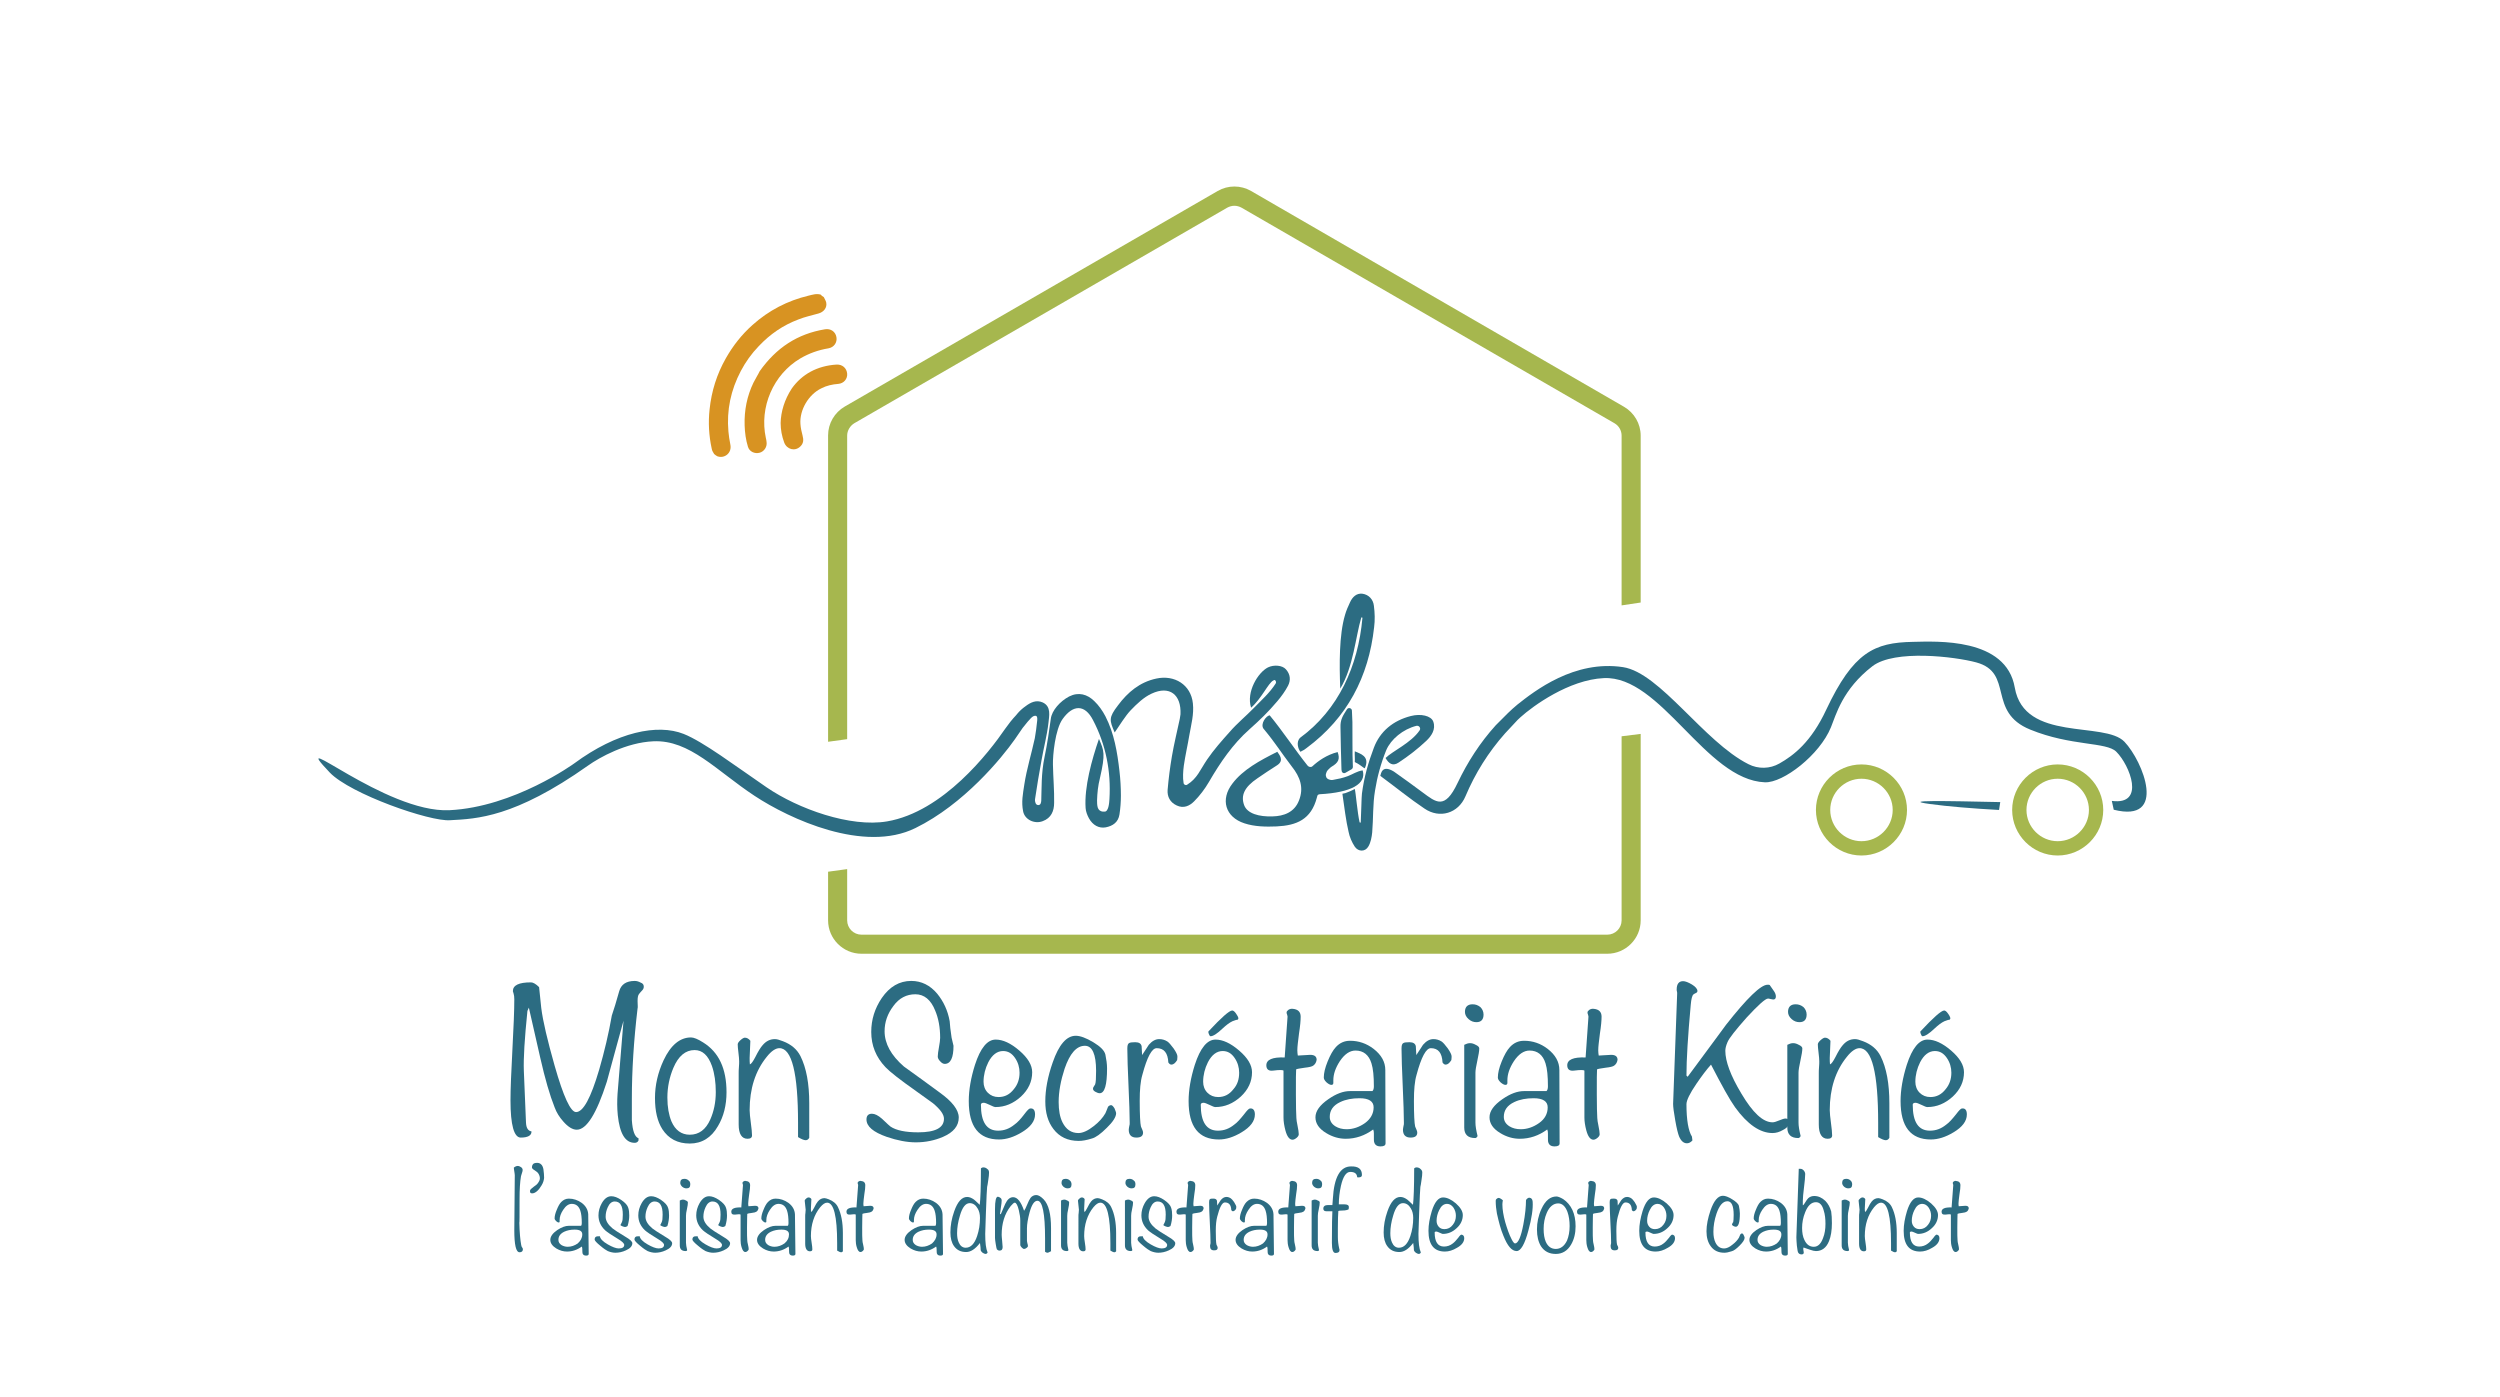 <?xml version="1.0" encoding="UTF-8" standalone="yes"?>
<svg version="1.1" id="Calque_1" xmlns="http://www.w3.org/2000/svg" xmlns:xlink="http://www.w3.org/1999/xlink" x="0px" y="0px" viewBox="0 0 1048.5 585.9" style="enable-background:new 0 0 1048.5 585.9;" xml:space="preserve">
  <style type="text/css">
	.st0{fill:#2C6C82;}
	.st1{fill:#A6B74E;}
	.st2{fill:#D89322;}
</style>
  <g>
    <path class="st0" d="M534,285.4c-2.1,1.1-5,7.7-9.3,11.4c-2.1-6.6,2.9-14.8,7.1-16.9c2.5-1.2,6-0.9,7.5,0.8&#xA;&#x9;&#x9;c1.9,2.1,2.1,4.6,0.9,6.9c-1.2,2.3-2.8,4.5-4.5,6.5c-3.9,4.6-7,7.6-11.7,11.8c-7,6.2-12.3,14-17,22.1c-1.7,2.9-3.8,5.7-6.2,8.1&#xA;&#x9;&#x9;c-1.9,1.9-4.4,3.1-7.3,1.7c-2.8-1.3-4-3.7-3.8-6.5c0.4-4.7,1-9.4,1.8-14.1c0.9-5.3,2.2-10.5,3.3-15.7c0.1-0.6,0.2-1.2,0.3-1.9&#xA;&#x9;&#x9;c0.4-8.3-4.6-12.2-12.1-8.7c-3.3,1.5-6.2,4.3-8.8,7c-2.2,2.3-4.7,6.4-6.7,9.3c-2.2-5.1-2.6-6.2,1.4-11.4c4.1-5.5,9.1-9.7,16-11.2&#xA;&#x9;&#x9;c7.7-1.7,14.6,2.6,15.4,10.4c0.5,4.6-0.7,8.8-1.5,13.4c-0.7,4.2-1.7,8.5-2.3,12.7c-0.3,2.3-0.5,5.1-0.1,7.3&#xA;&#x9;&#x9;c0.1,0.7,0.9,1.1,1.5,0.7c4.3-2.7,5.4-6.2,8.4-10.6c2.8-4.1,6.1-7.8,9.4-11.5c3.1-3.6,6.9-6.7,10.2-10.1c3.2-3.3,6.6-6.3,9.1-10.2&#xA;&#x9;&#x9;c0.3-0.4,0.2-1-0.2-1.4l0,0C534.7,285.1,534.3,285.2,534,285.4z"/>
    <path class="st0" d="M529.9,305.6c-1.4-2,1.1-5.4,2.6-5.6c5.6,6.8,10.7,14.6,15.9,21.1c0.5,0.6,1.4,0.8,2,0.3c2.5-2.3,6-4.8,10.6-6&#xA;&#x9;&#x9;c1.1,3,0.3,4.5-2.6,6.2c-0.5,0.3-1.7,1.5-1.9,1.9c-0.4,1-0.7,1.5-0.2,2.6c0.3,0.6,1.5,1.2,2.7,1c2.2-0.4,4.2-0.8,6.3-1.6&#xA;&#x9;&#x9;c1.9-0.7,3.9-2.1,6.2-2.4c1.7,5.6-4.7,9.3-18,10c-0.9,0.2-0.9,0.2-1.2,1.4c-2.4,9.2-8.5,11.7-16.9,12.1c-4.5,0.2-9.3,0.1-13.5-1.3&#xA;&#x9;&#x9;c-8-2.6-10.2-10-5-16.7c4.4-5.8,11.4-9.6,18.8-13.3c0.8,1.2,3,3.6,0,5.6c-3.7,2.3-5,3.3-8.3,5.5c-5.5,3.7-7.1,7.2-5.6,11.3&#xA;&#x9;&#x9;c1.3,3.5,6.2,4.9,11.9,4.7c4.7-0.1,9.2-1.7,11.1-6.7c2.1-5.3,0.5-9.8-3-14.2C537.2,315.5,535,311.7,529.9,305.6z"/>
    <path class="st0" d="M563,332.9c1.3-0.2,1.3-0.3,2.1-0.6c0.8-0.3,1.5-0.6,2.3-1c0.4-0.2,0.7-0.4,0.8-0.4c0.4,1.4,1.1,10,2,13.9&#xA;&#x9;&#x9;c0.1,0.3,0.5,0.3,0.5,0c0.2-3.3,0.3-10.6,0.5-12c0.9-6.8,2.6-12.9,5-19.2c2.6-6.9,8.1-11.4,15.5-13.3c4.2-1.1,8.5-0.1,9.4,2.3&#xA;&#x9;&#x9;c1.2,3.3-0.8,6.1-2.9,8.1c-3.6,3.4-7.5,6.4-11.6,9.1c-2.5,1.7-4.2,0.4-5.5-1.9c2.9-2.9,10.7-6.3,14.3-11.6c0.6-0.9-0.2-2.1-1.3-1.9&#xA;&#x9;&#x9;c-5.7,1.4-10.8,5.7-12.7,10.2c-2.2,5.4-3.8,11.2-4.7,16.9c-1,5.8-0.7,11.8-1.2,17.6c-0.2,2-0.6,4.2-1.6,5.9&#xA;&#x9;&#x9;c-1.3,2.3-4.2,2.3-5.7,0.1c-1.2-1.8-2.2-4.1-2.6-6.2C564.5,344.3,563.8,338.4,563,332.9z"/>
    <path class="st0" d="M545.4,315.3c-1-1.2-1.9-4.2-0.1-5.9c16.1-11.8,24.3-30.1,26.1-50.2c0-0.3-0.4-0.4-0.5-0.1&#xA;&#x9;&#x9;c-2.3,7.6-3.3,20.7-8.8,29.7c-0.4-10-0.5-22.5,2-30.9c0.5-1.8,1.3-3.6,2.1-5.3c1-2.2,2.7-3.9,5.2-3.6c2.7,0.4,4.5,2.4,4.8,5&#xA;&#x9;&#x9;c0.4,3,0.5,6.1,0.1,9.1c-2.3,20.8-11.3,38-28.3,50.6C547.6,314.1,546.5,314.8,545.4,315.3z"/>
    <path class="st0" d="M564.3,324.1c-0.7,0.4-1.5,0-1.6-0.8c-0.1-0.4-0.1-0.8-0.1-1c-0.2-5.8-0.3-11.6-0.4-17.3&#xA;&#x9;&#x9;c-0.1-3.1,0.9-4.7,2.7-7.5c0.6-1,2.2-0.5,2.1,0.7l0,0c0,0.7,0.2,3.9,0.2,4.6c0.1,6.7-0.1,12.1,0.2,18.8c0,0.4-0.2,0.8-0.5,1&#xA;&#x9;&#x9;L564.3,324.1z"/>
    <path class="st0" d="M568.2,319.6c0.1-1.5-0.1-2.9,0-4.5c2.2,1,6.5,2,4.2,7.1C571.9,322.2,570.7,320.8,568.2,319.6z"/>
  </g>
  <g>
    <path class="st0" d="M270,413.8c0,0.6-0.2,1.1-0.7,1.6c-0.5,0.5-0.9,1-1.3,1.5c-0.4,0.5-0.6,1.4-0.6,2.9c0.1,2,0.1,3.1,0,3.1&#xA;&#x9;&#x9;c-1.6,13.5-2.4,26.1-2.4,37.9c0,6.2,0,9.2,0,9c0.3,4.5,1.2,7,2.8,7.6v0.9c-0.3,0.7-0.9,1-1.6,1c-4,0-6.3-3.9-7.1-11.6&#xA;&#x9;&#x9;c-0.3-3-0.3-6-0.1-9l2.5-30.6c-2.3,8.5-4.7,17-7,25.6c-4.3,13.4-8.5,20.1-12.6,20.1c-1.8,0-3.7-1.2-5.7-3.5&#xA;&#x9;&#x9;c-1.6-1.8-2.8-3.7-3.6-5.9c-2-5-4-11.9-6-20.7c-1.6-7.1-3.2-14.1-4.8-21.1l-0.6,1.4c-1.2,11.7-1.7,20-1.5,25.1l0.9,21.7&#xA;&#x9;&#x9;c0.1,2.3,0.9,3.5,2.3,3.7c0.1,1.7-1.5,2.6-4.5,2.6c-2.8,0-4.3-5.2-4.3-15.6c0-4.7,0.3-11.8,0.8-21.2c0.5-9.4,0.8-16.4,0.8-21.2&#xA;&#x9;&#x9;c0-1-0.1-1.8-0.3-2.4c-0.2-0.6-0.3-0.9-0.3-1c0-2.5,2.5-3.7,7.6-3.7c0.9,0,2.1,0.7,3.4,2c0.2,2,0.5,4.9,0.9,8.7&#xA;&#x9;&#x9;c0.7,5.6,2.6,13.6,5.6,24.2c3.7,13,6.7,19.5,9,19.5c3,0,6.2-5.9,9.7-17.8c2.2-7.6,4-15.2,5.3-22.7c0.8-2.4,1.9-5.8,3.1-10.2&#xA;&#x9;&#x9;c0.8-2.8,2.9-4.3,6.5-4.3c0.8,0,1.6,0.2,2.5,0.7C269.6,412.4,270,413,270,413.8z"/>
    <path class="st0" d="M304.7,458.1c0,5.4-1.2,10.2-3.6,14.2c-2.8,4.9-6.8,7.3-11.8,7.3c-5.1,0-8.9-2-11.5-6&#xA;&#x9;&#x9;c-2.1-3.3-3.1-7.6-3.1-13.1c0-5.4,1.2-10.6,3.6-15.8c3-6.4,6.9-9.6,11.5-9.6c1.2,0,2.9,0.7,5.1,2.1&#xA;&#x9;&#x9;C301.5,441.3,304.7,448.2,304.7,458.1z M300.2,458c0-4-0.5-7.7-1.6-10.9c-1.6-4.5-4-6.7-7.3-6.7c-3.8,0-6.8,2.5-8.9,7.5&#xA;&#x9;&#x9;c-1.6,3.8-2.5,8-2.5,12.4c0,4,0.6,7.3,1.7,10c1.6,3.7,4.2,5.6,7.7,5.6c3.8,0,6.7-2.1,8.6-6.4C299.4,466.1,300.2,462.3,300.2,458z"/>
    <path class="st0" d="M339.4,477.2c-0.4,0.7-0.9,1-1.5,1c-0.7,0-1.7-0.4-3.2-1.3v-0.8c0-0.6,0-1.4,0-2.6s0-2,0-2.5&#xA;&#x9;&#x9;c0-20.9-2.6-31.4-7.8-31.4c-1.6,0-3.4,1.2-5.3,3.6c-4.8,5.9-7.2,13.4-7.2,22.4c0,1.2,0.2,3,0.5,5.3c0.3,2.3,0.5,4.1,0.5,5.3&#xA;&#x9;&#x9;c0,0.9-0.6,1.4-1.9,1.4c-2.4,0-3.7-2-3.7-6v-21.5c0-0.6,0-1.4,0.1-2.5c0.1-1.1,0.1-1.9,0.1-2.5c0-0.8-0.1-2-0.3-3.6&#xA;&#x9;&#x9;c-0.2-1.6-0.3-2.7-0.3-3.5c0-0.5,0.4-1.1,1.2-1.8c0.8-0.7,1.4-1,1.8-1c0.8,0,1.6,0.4,2.3,1.3c-0.2,4.1-0.3,6.5-0.3,7.2&#xA;&#x9;&#x9;c0,0.9,0,1.9,0.1,2.7c0.6-0.2,1.3-1.2,2.3-3.1c1.2-2.4,2.2-4,3-4.9c1.5-1.8,3.2-2.6,5.2-2.6c0.8,0,1.9,0.3,3.4,0.9&#xA;&#x9;&#x9;c3.4,1.3,5.8,3.3,7.3,6.2c2.5,5,3.7,11.6,3.7,19.8V477.2z"/>
    <path class="st0" d="M402.1,468.7c0,3.5-2.2,6.2-6.6,8.1c-3.5,1.5-7.3,2.3-11.4,2.3c-3.7,0-7.8-0.8-12.2-2.3&#xA;&#x9;&#x9;c-5.7-2-8.5-4.4-8.5-7.3c0-1.6,0.8-2.4,2.3-2.4c1.2,0,2.6,0.7,4.2,2.1c2.2,2.1,3.4,3.2,3.6,3.3c2.4,1.6,6.3,2.4,11.6,2.4&#xA;&#x9;&#x9;c7.2,0,10.8-1.9,10.8-5.7c0-1.8-1.5-3.9-4.6-6.5c-0.5-0.4-2.9-2.1-7.1-5.1c-6.8-4.8-11-8.1-12.8-10c-4-4.2-6-9.1-6-14.8&#xA;&#x9;&#x9;c0-5.2,1.5-9.9,4.4-14.2c3.3-4.8,7.4-7.2,12.4-7.2c4.2,0,7.9,1.8,10.9,5.4c2.6,3.2,4.4,7,5.2,11.5c0.1,1.5,0.3,3.8,0.8,6.9l0.8,3.4&#xA;&#x9;&#x9;c0,5-1.2,7.6-3.7,7.6c-0.6,0-1.3-0.4-1.9-1.1c-0.7-0.7-1-1.4-1-2c0-0.9,0.2-2.2,0.5-3.9c0.3-1.7,0.5-3,0.5-3.9&#xA;&#x9;&#x9;c0-4.4-0.7-8.2-2.1-11.5c-1.8-4.5-4.6-6.8-8.3-6.8c-3.7,0-6.8,1.6-9.2,4.9c-2.5,3.3-3.7,6.8-3.7,10.6c0,5.2,2.7,10.1,8.1,14.8&#xA;&#x9;&#x9;c5,3.6,10,7.2,15,10.9C399.4,462,402.1,465.5,402.1,468.7z"/>
    <path class="st0" d="M434.1,467.4c0,2.8-1.9,5.3-5.6,7.5c-3.3,2-6.5,3-9.5,3c-8.5,0-12.7-5.4-12.7-16.1c0-4.7,0.9-9.8,2.6-15.2&#xA;&#x9;&#x9;c2.3-7.1,5.2-10.6,8.7-10.6c3,0,6.3,1.5,9.9,4.6c3.6,3.1,5.4,6.1,5.4,9.1c0,3.9-1.6,7.3-4.7,10.2c-3.2,2.9-6.7,4.4-10.7,4.4&#xA;&#x9;&#x9;c-0.4,0-1.2-0.3-2.4-0.9c-1.2-0.6-2.1-0.9-2.5-0.9c-0.8,0-1.2,0.3-1.2,0.8c0,7.3,2.4,10.9,7.2,10.9c2.5,0,4.7-0.8,6.8-2.5&#xA;&#x9;&#x9;c1.3-0.9,2.7-2.4,4.2-4.4c1.2-1.6,2-2.4,2.4-2.4C433.4,464.7,434.1,465.6,434.1,467.4z M427.6,449.9c0-2.2-0.6-4.3-1.9-6.2&#xA;&#x9;&#x9;c-1.3-1.9-2.9-2.9-5-2.9c-2.5,0-4.6,1.6-6.2,4.7c-1.3,2.6-2,5.4-2,8.2c0,1.8,0.6,3.4,1.8,4.6c1.2,1.2,2.7,1.8,4.5,1.8&#xA;&#x9;&#x9;c2.6,0,4.7-1.1,6.4-3.3C426.8,454.9,427.6,452.6,427.6,449.9z"/>
    <path class="st0" d="M468.1,466.9c0,1.5-1.3,3.6-3.9,6.1c-2.6,2.6-4.7,4.1-6.3,4.5c-2.2,0.7-4,1-5.5,1c-4.6,0-8.1-1.7-10.6-5&#xA;&#x9;&#x9;c-2.3-3-3.4-6.8-3.4-11.6c0-4.9,1-10.3,3.1-16.3c2.6-7.5,5.8-11.2,9.7-11.2c1.8,0,4.3,0.9,7.3,2.7c3,1.8,4.7,3.5,5.1,5.2&#xA;&#x9;&#x9;c0.4,2,0.7,3.9,0.7,5.8c0,6.9-1,10.4-3.1,10.4c-0.5,0-1.1-0.2-1.8-0.6c-0.7-0.4-1-0.8-1-1.3c0-0.3,0.1-0.6,0.4-1&#xA;&#x9;&#x9;c0.3-0.4,0.4-0.7,0.5-0.8c0.3-0.8,0.4-2.7,0.4-5.7c0-7-1.6-10.5-4.7-10.5c-3.5,0-6.3,3.2-8.5,9.6c-1.6,4.9-2.5,9.6-2.5,14&#xA;&#x9;&#x9;c0,3.4,0.5,6.3,1.6,8.5c1.5,3,3.7,4.5,6.7,4.5c1.8,0,4-1,6.4-2.9c2.2-1.7,3.8-3.5,4.9-5.4c0.3-0.6,0.6-1.5,1.1-2.7&#xA;&#x9;&#x9;c0.3-0.4,0.8-0.7,1.3-0.7c0.4,0,0.8,0.4,1.4,1.3C467.8,465.8,468.1,466.5,468.1,466.9z"/>
    <path class="st0" d="M493.8,443c0,0.3,0,0.8-0.1,1.6c-0.8,1.3-1.6,1.9-2.4,1.9c-0.5,0-0.9-0.3-1.3-0.9c-0.2-4-1.8-6-4.9-6&#xA;&#x9;&#x9;c-2,0-4,3.7-6,11.2c-0.8,2.7-1.1,6.3-1.1,10.9c0,5.8,0.2,9.4,0.5,10.7c0.1,0.2,0.2,0.6,0.5,1.2c0.3,0.6,0.4,1.1,0.4,1.4&#xA;&#x9;&#x9;c0,1.4-0.9,2.1-2.8,2.1c-2.1,0-3.2-1.1-3.2-3.3c0-0.3,0.1-0.8,0.2-1.4c0.2-0.6,0.2-1.1,0.2-1.4c0-3.5-0.2-8.7-0.5-15.6&#xA;&#x9;&#x9;c-0.3-6.9-0.5-12.1-0.5-15.6c0-1.3,0.2-2,0.7-2.3c0.4-0.3,1.3-0.4,2.6-0.4c1.6,0,2.5,0.6,2.7,1.7c0.1,1.3,0.1,2.5,0.2,3.7&#xA;&#x9;&#x9;c1.6-2.5,2.6-3.9,2.8-4.3c1.4-1.6,2.8-2.4,4.4-2.4c1.1,0,2.3,0.3,3.4,1c0.6,0.4,1.5,1.4,2.6,2.9C493.3,441.3,493.8,442.4,493.8,443&#xA;&#x9;&#x9;z"/>
    <path class="st0" d="M526.3,467.4c0,2.8-1.9,5.3-5.6,7.5c-3.3,2-6.5,3-9.5,3c-8.5,0-12.7-5.4-12.7-16.1c0-4.7,0.9-9.8,2.6-15.2&#xA;&#x9;&#x9;c2.3-7.1,5.2-10.6,8.7-10.6c3,0,6.3,1.5,9.9,4.6c3.6,3.1,5.4,6.1,5.4,9.1c0,3.9-1.6,7.3-4.7,10.2c-3.2,2.9-6.7,4.4-10.7,4.4&#xA;&#x9;&#x9;c-0.4,0-1.2-0.3-2.4-0.9c-1.2-0.6-2.1-0.9-2.5-0.9c-0.8,0-1.2,0.3-1.2,0.8c0,7.3,2.4,10.9,7.2,10.9c2.5,0,4.7-0.8,6.8-2.5&#xA;&#x9;&#x9;c1.3-0.9,2.6-2.4,4.2-4.4c1.2-1.6,2-2.4,2.4-2.4C525.5,464.7,526.3,465.6,526.3,467.4z M519.7,449.9c0-2.2-0.6-4.3-1.9-6.2&#xA;&#x9;&#x9;c-1.3-1.9-2.9-2.9-5-2.9c-2.5,0-4.6,1.6-6.2,4.7c-1.3,2.6-2,5.4-2,8.2c0,1.8,0.6,3.4,1.8,4.6c1.2,1.2,2.7,1.8,4.5,1.8&#xA;&#x9;&#x9;c2.6,0,4.7-1.1,6.4-3.3C519,454.9,519.7,452.6,519.7,449.9z M519.4,427l-0.2,0.6c-0.6,0.1-1.3,0.3-2.3,0.7&#xA;&#x9;&#x9;c-1.3,0.6-2.7,1.7-4.2,3.1c-2.2,2.1-3.9,3.2-5,3.2c-0.2,0-0.4-0.2-0.6-0.7c-0.2-0.4-0.3-0.8-0.3-0.9v-0.4c5.5-5.9,8.8-8.8,10-8.8&#xA;&#x9;&#x9;c0.4,0,1,0.4,1.6,1.3C519,425.9,519.3,426.6,519.4,427z"/>
    <path class="st0" d="M550.8,446.9c-0.5,0.4-1.7,0.7-3.6,0.9c-2.1,0.3-3.3,0.5-3.6,0.7c-0.1,0.7-0.1,4.2-0.1,10.5&#xA;&#x9;&#x9;c0,4.9,0.1,8.2,0.2,9.9c0,0.7,0.2,1.8,0.5,3.3c0.3,1.5,0.5,2.7,0.5,3.5c0,0.5-0.3,1-0.9,1.5c-0.6,0.5-1.2,0.8-1.7,0.8&#xA;&#x9;&#x9;c-1.3,0-2.3-1.3-3-3.9c-0.5-1.9-0.8-3.7-0.8-5.4c0-8.9,0-15.5,0-19.7c-0.4-0.3-1.8-0.3-4.2,0c-2,0.3-3-0.5-3-2.2&#xA;&#x9;&#x9;c0-2.4,2.6-3.5,7.7-3.3l1.2-17.1c0-0.2-0.1-0.5-0.2-0.9c-0.2-0.4-0.2-0.7-0.2-0.9c0-0.4,0.3-0.7,0.8-1.1c0.5-0.3,1.1-0.5,1.8-0.4&#xA;&#x9;&#x9;c2.2,0.2,3.3,1.3,3.3,3.3c0,1.6-0.2,3.9-0.7,7.1c-0.4,3.2-0.7,5.5-0.7,7c0,0.8,0.1,1.5,0.2,2.2l5.2-0.3c1.8,0,2.7,0.7,2.7,2.1&#xA;&#x9;&#x9;C552,445.6,551.6,446.3,550.8,446.9z"/>
    <path class="st0" d="M581.1,479.5c0,0.9-0.7,1.3-2.1,1.3c-1.5,0-2.4-0.6-2.7-1.9c-0.1-0.2-0.1-1.4-0.1-3.7c0-0.6-0.1-1.1-0.3-1.5&#xA;&#x9;&#x9;c-3.5,2.6-7.4,3.9-11.5,3.9c-2.8,0-5.6-0.8-8.2-2.4c-3-1.8-4.5-4-4.5-6.6c0-2.6,1.8-5.1,5.4-7.6c3.3-2.3,6.3-3.4,9.1-3.4h9.4&#xA;&#x9;&#x9;c0.4-0.4,0.6-1,0.6-2c0-4.2-0.3-7.4-1-9.6c-1.1-3.6-3.4-5.4-6.7-5.4c-2.4,0-4.6,1.5-6.6,4.5c-1.8,2.8-2.7,5.4-2.7,8&#xA;&#x9;&#x9;c0,0.1,0,0.3,0,0.6c0,0.3,0,0.4,0,0.5c0,0.5-0.3,0.8-0.8,0.8c-0.6,0-1.3-0.4-2.1-1.1c-0.8-0.8-1.1-1.4-1.1-2c0-1.8,0.5-4,1.6-6.7&#xA;&#x9;&#x9;c1.1-2.7,2.2-4.7,3.5-6.1c1.6-1.7,3.5-2.6,5.9-2.6c3.6,0,6.9,1.1,9.9,3.4c3.2,2.5,4.9,5.4,4.9,8.9L581.1,479.5z M576.1,464.4&#xA;&#x9;&#x9;c0-2.5-2-3.8-5.9-3.8c-3.1,0-5.8,0.5-8.1,1.6c-3,1.4-4.4,3.5-4.4,6.2c0,1.7,0.8,3,2.4,4c1.3,0.8,2.9,1.2,4.7,1.2&#xA;&#x9;&#x9;c2.7,0,5.3-0.9,7.7-2.6C574.8,469.3,576.1,467.1,576.1,464.4z"/>
    <path class="st0" d="M608.8,443c0,0.3,0,0.8-0.1,1.6c-0.8,1.3-1.6,1.9-2.4,1.9c-0.5,0-0.9-0.3-1.3-0.9c-0.2-4-1.8-6-4.9-6&#xA;&#x9;&#x9;c-2,0-4,3.7-6,11.2c-0.8,2.7-1.1,6.3-1.1,10.9c0,5.8,0.2,9.4,0.5,10.7c0.1,0.2,0.2,0.6,0.5,1.2c0.3,0.6,0.4,1.1,0.4,1.4&#xA;&#x9;&#x9;c0,1.4-0.9,2.1-2.8,2.1c-2.1,0-3.2-1.1-3.2-3.3c0-0.3,0.1-0.8,0.2-1.4c0.2-0.6,0.2-1.1,0.2-1.4c0-3.5-0.2-8.7-0.5-15.6&#xA;&#x9;&#x9;c-0.3-6.9-0.5-12.1-0.5-15.6c0-1.3,0.2-2,0.7-2.3c0.4-0.3,1.3-0.4,2.6-0.4c1.6,0,2.5,0.6,2.7,1.7c0.1,1.3,0.1,2.5,0.2,3.7&#xA;&#x9;&#x9;c1.6-2.5,2.6-3.9,2.8-4.3c1.4-1.6,2.8-2.4,4.4-2.4c1.1,0,2.3,0.3,3.4,1c0.6,0.4,1.5,1.4,2.6,2.9C608.3,441.3,608.8,442.4,608.8,443&#xA;&#x9;&#x9;z"/>
    <path class="st0" d="M620.4,439.7c0,1.1-0.3,2.8-0.8,5.1c-0.5,2.3-0.8,4-0.8,5.1v20.9c0,1.4,0.3,3.3,0.9,5.7&#xA;&#x9;&#x9;c-0.3,0.5-0.6,0.8-1,0.8c-3.1,0-4.6-1.5-4.6-4.4v-34.7c0.8-0.4,1.6-0.7,2.4-0.7c0.8,0,1.5,0.2,2.4,0.7&#xA;&#x9;&#x9;C619.8,438.6,620.4,439.1,620.4,439.7z M622.2,425.5c0,2.1-1,3.2-3,3.2c-1.2,0-2.3-0.4-3.3-1.3c-1-0.9-1.5-1.9-1.5-3&#xA;&#x9;&#x9;c0-2.1,1.1-3.2,3.2-3.2c1.3,0,2.3,0.4,3.3,1.2C621.7,423.2,622.2,424.3,622.2,425.5z"/>
    <path class="st0" d="M654.1,479.5c0,0.9-0.7,1.3-2.1,1.3c-1.5,0-2.4-0.6-2.7-1.9c-0.1-0.2-0.1-1.4-0.1-3.7c0-0.6-0.1-1.1-0.3-1.5&#xA;&#x9;&#x9;c-3.5,2.6-7.4,3.9-11.5,3.9c-2.8,0-5.6-0.8-8.2-2.4c-3-1.8-4.5-4-4.5-6.6c0-2.6,1.8-5.1,5.4-7.6c3.3-2.3,6.3-3.4,9.1-3.4h9.4&#xA;&#x9;&#x9;c0.4-0.4,0.6-1,0.6-2c0-4.2-0.3-7.4-1-9.6c-1.1-3.6-3.4-5.4-6.7-5.4c-2.4,0-4.6,1.5-6.6,4.5c-1.8,2.8-2.7,5.4-2.7,8&#xA;&#x9;&#x9;c0,0.1,0,0.3,0,0.6c0,0.3,0,0.4,0,0.5c0,0.5-0.3,0.8-0.8,0.8c-0.6,0-1.3-0.4-2.1-1.1c-0.8-0.8-1.1-1.4-1.1-2c0-1.8,0.5-4,1.6-6.7&#xA;&#x9;&#x9;c1.1-2.7,2.2-4.7,3.5-6.1c1.6-1.7,3.5-2.6,5.9-2.6c3.6,0,6.9,1.1,9.9,3.4c3.2,2.5,4.9,5.4,4.9,8.9L654.1,479.5z M649.1,464.4&#xA;&#x9;&#x9;c0-2.5-2-3.8-5.9-3.8c-3.1,0-5.8,0.5-8.1,1.6c-3,1.4-4.4,3.5-4.4,6.2c0,1.7,0.8,3,2.4,4c1.3,0.8,2.9,1.2,4.7,1.2&#xA;&#x9;&#x9;c2.7,0,5.3-0.9,7.7-2.6C647.9,469.3,649.1,467.1,649.1,464.4z"/>
    <path class="st0" d="M677,446.9c-0.5,0.4-1.7,0.7-3.6,0.9c-2.1,0.3-3.3,0.5-3.6,0.7c-0.1,0.7-0.1,4.2-0.1,10.5&#xA;&#x9;&#x9;c0,4.9,0.1,8.2,0.2,9.9c0,0.7,0.2,1.8,0.5,3.3c0.3,1.5,0.5,2.7,0.5,3.5c0,0.5-0.3,1-0.9,1.5c-0.6,0.5-1.2,0.8-1.7,0.8&#xA;&#x9;&#x9;c-1.3,0-2.3-1.3-3-3.9c-0.5-1.9-0.8-3.7-0.8-5.4c0-8.9,0-15.5,0-19.7c-0.4-0.3-1.8-0.3-4.2,0c-2,0.3-3-0.5-3-2.2&#xA;&#x9;&#x9;c0-2.4,2.6-3.5,7.7-3.3l1.2-17.1c0-0.2-0.1-0.5-0.2-0.9c-0.2-0.4-0.2-0.7-0.2-0.9c0-0.4,0.3-0.7,0.8-1.1c0.5-0.3,1.1-0.5,1.8-0.4&#xA;&#x9;&#x9;c2.2,0.2,3.3,1.3,3.3,3.3c0,1.6-0.2,3.9-0.7,7.1c-0.4,3.2-0.7,5.5-0.7,7c0,0.8,0.1,1.5,0.2,2.2l5.2-0.3c1.8,0,2.7,0.7,2.7,2.1&#xA;&#x9;&#x9;C678.2,445.6,677.8,446.3,677,446.9z"/>
    <path class="st0" d="M750.5,470.5c0,1.3-0.9,2.5-2.7,3.4c-1.5,0.9-3,1.3-4.4,1.3c-5.2,0-10.5-3.6-15.7-10.8&#xA;&#x9;&#x9;c-2.3-3.2-5.6-9.2-10.1-17.9c-1.9,2.1-3.9,4.8-6.1,8c-2.8,4.1-4.2,7-4.2,8.6c0,6.6,0.8,11.2,2.3,13.6l0.2,1.6&#xA;&#x9;&#x9;c-0.7,0.8-1.5,1.2-2.3,1.2c-1.4,0-2.5-1-3.3-2.9c-0.4-1-1-3.2-1.6-6.7c-0.6-3.4-0.9-5.7-0.9-6.9l1.7-46.3c0-0.3,0-0.6-0.1-0.9&#xA;&#x9;&#x9;c-0.1-0.3-0.1-0.6-0.1-0.8c0-2.3,0.9-3.5,2.7-3.5c0.9,0,2.2,0.5,3.7,1.4c1.5,0.9,2.3,1.9,2.3,2.7c0,0.4-0.2,0.7-0.7,0.9&#xA;&#x9;&#x9;c-0.6,0.3-1,0.5-1,0.6c-0.5,0.4-0.9,1.9-1.1,4.3c-1.2,13.1-1.8,23-1.8,29.7l0.5,0.5c10.1-13.7,15.5-20.9,16.1-21.8&#xA;&#x9;&#x9;c8.8-11.2,14.6-16.8,17.4-16.8c0.4,0,0.7,0,0.9,0.1c0.1,0.2,0.6,0.9,1.6,2.3c0.7,0.9,1,1.8,1,2.5c0,0.9-0.4,1.3-1.1,1.3&#xA;&#x9;&#x9;c-0.1,0-0.5-0.1-1.1-0.2c-0.6-0.2-1-0.2-1.1-0.2c-1.1,0-4.1,2.7-9,8c-4.6,5.2-7.3,8.6-8,10.3c-0.6,1.4-0.9,2.6-0.9,3.6&#xA;&#x9;&#x9;c0,4.4,2.2,10.4,6.7,17.9c4.8,8.1,9.1,12.1,13.1,12.1c0.7,0,1.6-0.3,2.8-0.8c1.2-0.5,2.1-0.8,2.7-0.8&#xA;&#x9;&#x9;C750,469.2,750.5,469.6,750.5,470.5z"/>
    <path class="st0" d="M755.9,439.7c0,1.1-0.3,2.8-0.8,5.1c-0.5,2.3-0.8,4-0.8,5.1v20.9c0,1.4,0.3,3.3,0.9,5.7&#xA;&#x9;&#x9;c-0.3,0.5-0.6,0.8-1,0.8c-3.1,0-4.6-1.5-4.6-4.4v-34.7c0.8-0.4,1.6-0.7,2.4-0.7c0.8,0,1.5,0.2,2.4,0.7&#xA;&#x9;&#x9;C755.3,438.6,755.9,439.1,755.9,439.7z M757.7,425.5c0,2.1-1,3.2-3,3.2c-1.2,0-2.3-0.4-3.3-1.3c-1-0.9-1.5-1.9-1.5-3&#xA;&#x9;&#x9;c0-2.1,1.1-3.2,3.2-3.2c1.3,0,2.3,0.4,3.3,1.2C757.2,423.2,757.7,424.3,757.7,425.5z"/>
    <path class="st0" d="M792.4,477.2c-0.4,0.7-0.9,1-1.5,1c-0.7,0-1.7-0.4-3.2-1.3v-0.8c0-0.6,0-1.4,0-2.6s0-2,0-2.5&#xA;&#x9;&#x9;c0-20.9-2.6-31.4-7.8-31.4c-1.6,0-3.4,1.2-5.3,3.6c-4.8,5.9-7.2,13.4-7.2,22.4c0,1.2,0.2,3,0.5,5.3c0.3,2.3,0.5,4.1,0.5,5.3&#xA;&#x9;&#x9;c0,0.9-0.6,1.4-1.9,1.4c-2.4,0-3.7-2-3.7-6v-21.5c0-0.6,0-1.4,0.1-2.5c0.1-1.1,0.1-1.9,0.1-2.5c0-0.8-0.1-2-0.3-3.6&#xA;&#x9;&#x9;c-0.2-1.6-0.3-2.7-0.3-3.5c0-0.5,0.4-1.1,1.2-1.8s1.4-1,1.8-1c0.8,0,1.6,0.4,2.3,1.3c-0.2,4.1-0.3,6.5-0.3,7.2c0,0.9,0,1.9,0.1,2.7&#xA;&#x9;&#x9;c0.6-0.2,1.3-1.2,2.3-3.1c1.2-2.4,2.2-4,3-4.9c1.5-1.8,3.2-2.6,5.2-2.6c0.8,0,1.9,0.3,3.4,0.9c3.4,1.3,5.8,3.3,7.3,6.2&#xA;&#x9;&#x9;c2.5,5,3.7,11.6,3.7,19.8V477.2z"/>
    <path class="st0" d="M824.9,467.4c0,2.8-1.9,5.3-5.6,7.5c-3.3,2-6.5,3-9.5,3c-8.5,0-12.7-5.4-12.7-16.1c0-4.7,0.9-9.8,2.6-15.2&#xA;&#x9;&#x9;c2.3-7.1,5.2-10.6,8.7-10.6c3,0,6.3,1.5,9.9,4.6c3.6,3.1,5.4,6.1,5.4,9.1c0,3.9-1.6,7.3-4.7,10.2c-3.2,2.9-6.7,4.4-10.7,4.4&#xA;&#x9;&#x9;c-0.4,0-1.2-0.3-2.4-0.9c-1.2-0.6-2.1-0.9-2.5-0.9c-0.8,0-1.2,0.3-1.2,0.8c0,7.3,2.4,10.9,7.2,10.9c2.5,0,4.7-0.8,6.8-2.5&#xA;&#x9;&#x9;c1.3-0.9,2.6-2.4,4.2-4.4c1.2-1.6,2-2.4,2.4-2.4C824.2,464.7,824.9,465.6,824.9,467.4z M818.4,449.9c0-2.2-0.6-4.3-1.9-6.2&#xA;&#x9;&#x9;c-1.3-1.9-2.9-2.9-5-2.9c-2.5,0-4.6,1.6-6.2,4.7c-1.3,2.6-2,5.4-2,8.2c0,1.8,0.6,3.4,1.8,4.6c1.2,1.2,2.7,1.8,4.5,1.8&#xA;&#x9;&#x9;c2.6,0,4.7-1.1,6.4-3.3C817.6,454.9,818.4,452.6,818.4,449.9z M818,427l-0.2,0.6c-0.6,0.1-1.3,0.3-2.3,0.7&#xA;&#x9;&#x9;c-1.3,0.6-2.7,1.7-4.2,3.1c-2.2,2.1-3.9,3.2-5,3.2c-0.2,0-0.4-0.2-0.6-0.7c-0.2-0.4-0.3-0.8-0.3-0.9v-0.4c5.5-5.9,8.8-8.8,10-8.8&#xA;&#x9;&#x9;c0.4,0,1,0.4,1.6,1.3C817.6,425.9,817.9,426.6,818,427z"/>
  </g>
  <g>
    <path class="st1" d="M355.3,310V182.7c0-2.1,1.2-4.1,3-5.2l156.4-90.4c0.9-0.5,2-0.8,3-0.8c1,0,2.1,0.3,3,0.8l156.4,90.4&#xA;&#x9;&#x9;c1.9,1.1,3,3.1,3,5.2v71.2l8-1.2v-70c0-5-2.7-9.6-7-12.1L524.7,80.1c-4.3-2.5-9.7-2.5-14,0l-156.4,90.4c-4.3,2.5-7,7.1-7,12.1&#xA;&#x9;&#x9;v128.5L355.3,310z"/>
    <path class="st1" d="M680.1,308.8V386c0,3.3-2.7,6-6,6H361.3c-3.3,0-6-2.7-6-6v-21.5l-8,1.1V386c0,7.7,6.3,14,14,14h312.8&#xA;&#x9;&#x9;c7.7,0,14-6.3,14-14v-78.2L680.1,308.8z"/>
  </g>
  <g id="HCtUVF.tif">
    <g>
      <path class="st2" d="M345.5,124.6c0.3,0.7,0.8,1.4,1,2.2c0.5,2.2-1,4.1-3.3,4.7c-2.8,0.8-5.7,1.4-8.4,2.5&#xA;&#x9;&#x9;&#x9;c-6.4,2.4-11.9,6.2-16.6,11.2c-3,3.1-5.5,6.6-7.5,10.4c-4.2,8-6,16.4-5.2,25.4c0.2,1.8,0.4,3.6,0.8,5.4c0.8,3.7-2.6,6-5.3,5&#xA;&#x9;&#x9;&#x9;c0,0-0.1,0-0.1,0c-0.5-0.3-1-0.6-1.4-1c-0.4-0.7-0.9-1.4-1-2.2c-1.2-5.5-1.5-11-0.9-16.5c0.8-7.6,3-14.7,6.8-21.4&#xA;&#x9;&#x9;&#x9;c3-5.3,6.7-10,11.2-14c6.8-6.1,14.7-10.2,23.5-12.3c1.7-0.4,3.4-1,5.2-0.4C344.5,124,345,124.3,345.5,124.6z"/>
      <path class="st2" d="M318.6,155.7c7-9.9,15.9-15.7,27.4-17.6c2.4-0.4,4.4,1,4.8,3.3c0.4,2.2-1,4.3-3.4,4.7&#xA;&#x9;&#x9;&#x9;c-4.2,0.7-8.1,2.1-11.7,4.2c-11.4,6.7-17.3,20.5-14.5,33.4c0.1,0.6,0.3,1.1,0.3,1.7c0.3,2-1,4-3,4.5c-2,0.5-4.2-0.5-4.8-2.5&#xA;&#x9;&#x9;&#x9;c-0.9-2.9-1.3-5.9-1.4-9c-0.2-6.3,1-12.3,3.7-17.9C316.9,158.7,318,157,318.6,155.7z"/>
      <path class="st2" d="M332.1,162.9c4.2-5.9,10.6-9.5,18.8-10c2.4-0.1,4.2,1.5,4.4,3.8c0.2,2.2-1.4,4.1-3.7,4.3&#xA;&#x9;&#x9;&#x9;c-2.5,0.2-4.9,0.7-7.2,1.9c-5.3,2.6-9.1,9-8.7,14.9c0.1,1.7,0.5,3.3,0.9,4.9c0.5,1.8,0.4,3.3-1,4.6c-2.2,2.1-5.6,1.2-6.7-1.7&#xA;&#x9;&#x9;&#x9;c-1-2.7-1.5-5.4-1.5-8.2C327.5,172.7,329,167.6,332.1,162.9z"/>
    </g>
  </g>
  <g>
    <path class="st0" d="M219.3,523.9c0,0.9-0.5,1.3-1.4,1.3c-1.5,0-2.2-3.1-2.2-9.3l0.2-23c0-0.4-0.1-0.9-0.2-1.6&#xA;&#x9;&#x9;c-0.1-0.7-0.2-1.2-0.2-1.6c0.6-0.5,1.2-0.7,1.6-0.7c0.5,0,1,0.2,1.4,0.5c0.5,0.3,0.7,0.8,0.7,1.2c0,0.3-0.1,0.8-0.3,1.3&#xA;&#x9;&#x9;c-0.2,0.7-0.3,1.1-0.4,1.3c-0.4,2.3-0.6,5.6-0.6,9.7c0,6.7,0,10-0.1,9.7c0.1,4.2,0.4,7.4,0.8,9.5c0,0.1,0.1,0.3,0.2,0.7&#xA;&#x9;&#x9;C219.2,523.4,219.3,523.7,219.3,523.9z"/>
    <path class="st0" d="M223.1,489.5c0-0.4,0.1-0.8,0.4-1.2c0.3-0.4,0.9-0.6,1.8-0.6c0.6,0,1.2,0.2,1.6,0.6c0.5,0.4,0.8,1.1,1,2&#xA;&#x9;&#x9;c0.2,1.4,0.3,2.7,0.3,3.7c-0.1,1-0.4,2.1-1.1,3.2c-0.6,1-1.2,1.8-1.9,2.4c-0.7,0.6-1.4,0.9-2,0.9c-0.5,0-0.9-0.2-0.9-0.7&#xA;&#x9;&#x9;c-0.1-0.5,0.1-0.9,0.6-1.3c0.6-0.5,1.2-1,1.8-1.4c0.6-0.4,1.1-1.1,1.5-1.9c0.3-0.7,0.3-1.4,0-2.2c-0.3-0.8-0.7-1.3-1.3-1.7&#xA;&#x9;&#x9;c-0.6-0.4-1-0.7-1.3-0.9C223.3,490.2,223.1,489.9,223.1,489.5z"/>
    <path class="st0" d="M246.9,525.9c0,0.5-0.4,0.7-1.1,0.7c-0.8,0-1.3-0.3-1.5-1c0-0.1-0.1-0.8-0.1-2c0-0.3-0.1-0.6-0.2-0.8&#xA;&#x9;&#x9;c-1.9,1.4-4,2.1-6.2,2.1c-1.5,0-3-0.4-4.5-1.3c-1.6-1-2.5-2.2-2.5-3.6c0-1.4,1-2.8,2.9-4.1c1.8-1.2,3.4-1.8,4.9-1.8h5.1&#xA;&#x9;&#x9;c0.2-0.2,0.3-0.6,0.3-1.1c0-2.3-0.2-4-0.6-5.2c-0.6-1.9-1.8-2.9-3.6-2.9c-1.3,0-2.5,0.8-3.6,2.5c-1,1.5-1.5,2.9-1.5,4.3&#xA;&#x9;&#x9;c0,0.1,0,0.2,0,0.3c0,0.1,0,0.2,0,0.3c0,0.3-0.1,0.4-0.4,0.4c-0.3,0-0.7-0.2-1.1-0.6c-0.4-0.4-0.6-0.8-0.6-1.1c0-1,0.3-2.2,0.9-3.6&#xA;&#x9;&#x9;c0.6-1.5,1.2-2.6,1.9-3.3c0.9-0.9,1.9-1.4,3.2-1.4c1.9,0,3.7,0.6,5.4,1.8c1.7,1.3,2.6,2.9,2.7,4.8L246.9,525.9z M244.2,517.7&#xA;&#x9;&#x9;c0-1.4-1.1-2-3.2-2c-1.7,0-3.1,0.3-4.4,0.9c-1.6,0.8-2.4,1.9-2.4,3.4c0,0.9,0.4,1.6,1.3,2.2c0.7,0.4,1.6,0.7,2.6,0.7&#xA;&#x9;&#x9;c1.5,0,2.9-0.5,4.2-1.4C243.5,520.4,244.2,519.2,244.2,517.7z"/>
    <path class="st0" d="M265.2,521.4c0,1.2-0.9,2.2-2.7,3c-1.5,0.7-3,1-4.4,1c-0.9,0-2-0.2-3.2-0.7c-0.6-0.3-1.7-1-3.1-2.2&#xA;&#x9;&#x9;c-1.6-1.3-2.4-2.2-2.4-2.6c0-1.1,0.6-1.5,1.9-1.4h0.3c0.1,1,1.2,2.2,3.3,3.4c1.9,1.1,3.5,1.7,4.6,1.7c1.5,0,2.3-0.5,2.3-1.5&#xA;&#x9;&#x9;c0-0.6-0.9-1.5-2.8-2.6c-2.5-1.5-4.3-2.7-5.2-3.5c-1.9-1.8-2.8-3.9-2.8-6.3c0-1.8,0.5-3.5,1.4-5.1c1.1-1.9,2.4-2.9,4-2.9&#xA;&#x9;&#x9;c1.2,0,2.6,0.5,4.2,1.6c1.6,1.1,2.6,2.2,2.9,3.3c0.3,0.9,0.4,2,0.4,3.2c0,1.3-0.2,2.8-0.7,4.4c-0.3,0.2-0.7,0.4-1.1,0.4&#xA;&#x9;&#x9;c-0.2,0-0.6-0.1-1.1-0.3c-0.5-0.2-0.8-0.4-0.8-0.6c0,0.1,0.2-0.2,0.6-1.1c0.3-0.6,0.4-1.6,0.4-3.2c0-3.7-1.1-5.5-3.4-5.5&#xA;&#x9;&#x9;c-1.2,0-2.2,0.8-2.9,2.4c-0.6,1.3-0.9,2.6-0.9,4c0,1.7,1,3.3,2.9,4.9c0.6,0.5,2.4,1.7,5.4,3.5C264.2,519.8,265.2,520.7,265.2,521.4&#xA;&#x9;&#x9;z"/>
    <path class="st0" d="M281.9,521.4c0,1.2-0.9,2.2-2.7,3c-1.5,0.7-3,1-4.4,1c-0.9,0-2-0.2-3.2-0.7c-0.6-0.3-1.7-1-3.1-2.2&#xA;&#x9;&#x9;c-1.6-1.3-2.4-2.2-2.4-2.6c0-1.1,0.6-1.5,1.9-1.4h0.3c0.1,1,1.2,2.2,3.3,3.4c1.9,1.1,3.5,1.7,4.6,1.7c1.5,0,2.3-0.5,2.3-1.5&#xA;&#x9;&#x9;c0-0.6-0.9-1.5-2.8-2.6c-2.5-1.5-4.3-2.7-5.2-3.5c-1.9-1.8-2.8-3.9-2.8-6.3c0-1.8,0.5-3.5,1.4-5.1c1.1-1.9,2.4-2.9,4-2.9&#xA;&#x9;&#x9;c1.2,0,2.6,0.5,4.2,1.6c1.6,1.1,2.6,2.2,2.9,3.3c0.3,0.9,0.4,2,0.4,3.2c0,1.3-0.2,2.8-0.7,4.4c-0.3,0.2-0.7,0.4-1.1,0.4&#xA;&#x9;&#x9;c-0.2,0-0.6-0.1-1.1-0.3c-0.5-0.2-0.8-0.4-0.8-0.6c0,0.1,0.2-0.2,0.6-1.1c0.3-0.6,0.4-1.6,0.4-3.2c0-3.7-1.1-5.5-3.4-5.5&#xA;&#x9;&#x9;c-1.2,0-2.2,0.8-2.9,2.4c-0.6,1.3-0.9,2.6-0.9,4c0,1.7,1,3.3,2.9,4.9c0.6,0.5,2.4,1.7,5.4,3.5C280.9,519.8,281.9,520.7,281.9,521.4&#xA;&#x9;&#x9;z"/>
    <path class="st0" d="M288.5,504.3c0,0.6-0.1,1.5-0.4,2.8c-0.3,1.2-0.4,2.2-0.4,2.8v11.3c0,0.8,0.2,1.8,0.5,3.1&#xA;&#x9;&#x9;c-0.1,0.3-0.3,0.4-0.6,0.4c-1.7,0-2.5-0.8-2.5-2.4v-18.8c0.4-0.2,0.9-0.4,1.3-0.4c0.4,0,0.8,0.1,1.3,0.4&#xA;&#x9;&#x9;C288.2,503.7,288.5,504,288.5,504.3z M289.5,496.7c0,1.2-0.5,1.7-1.6,1.7c-0.6,0-1.2-0.2-1.8-0.7c-0.5-0.5-0.8-1-0.8-1.6&#xA;&#x9;&#x9;c0-1.2,0.6-1.7,1.7-1.7c0.7,0,1.3,0.2,1.8,0.7C289.3,495.4,289.5,496,289.5,496.7z"/>
    <path class="st0" d="M306.2,521.4c0,1.2-0.9,2.2-2.7,3c-1.5,0.7-3,1-4.4,1c-0.9,0-2-0.2-3.2-0.7c-0.6-0.3-1.7-1-3.1-2.2&#xA;&#x9;&#x9;c-1.6-1.3-2.4-2.2-2.4-2.6c0-1.1,0.6-1.5,1.9-1.4h0.3c0.1,1,1.2,2.2,3.3,3.4c1.9,1.1,3.5,1.7,4.6,1.7c1.5,0,2.3-0.5,2.3-1.5&#xA;&#x9;&#x9;c0-0.6-0.9-1.5-2.8-2.6c-2.5-1.5-4.3-2.7-5.2-3.5c-1.9-1.8-2.8-3.9-2.8-6.3c0-1.8,0.5-3.5,1.4-5.1c1.1-1.9,2.4-2.9,4-2.9&#xA;&#x9;&#x9;c1.2,0,2.6,0.5,4.2,1.6c1.6,1.1,2.6,2.2,2.9,3.3c0.3,0.9,0.4,2,0.4,3.2c0,1.3-0.2,2.8-0.7,4.4c-0.3,0.2-0.7,0.4-1.1,0.4&#xA;&#x9;&#x9;c-0.2,0-0.6-0.1-1.1-0.3c-0.5-0.2-0.8-0.4-0.8-0.6c0,0.1,0.2-0.2,0.6-1.1c0.3-0.6,0.4-1.6,0.4-3.2c0-3.7-1.1-5.5-3.4-5.5&#xA;&#x9;&#x9;c-1.2,0-2.2,0.8-2.9,2.4c-0.6,1.3-0.9,2.6-0.9,4c0,1.7,1,3.3,2.9,4.9c0.6,0.5,2.4,1.7,5.4,3.5C305.2,519.8,306.2,520.7,306.2,521.4&#xA;&#x9;&#x9;z"/>
    <path class="st0" d="M317.2,508.2c-0.3,0.2-0.9,0.4-1.9,0.5c-1.1,0.1-1.8,0.3-1.9,0.4c0,0.4-0.1,2.3-0.1,5.7c0,2.7,0,4.5,0.1,5.4&#xA;&#x9;&#x9;c0,0.4,0.1,1,0.3,1.8c0.2,0.8,0.3,1.5,0.3,1.9c0,0.3-0.2,0.5-0.5,0.8c-0.3,0.3-0.6,0.4-0.9,0.4c-0.7,0-1.2-0.7-1.6-2.1&#xA;&#x9;&#x9;c-0.3-1-0.4-2-0.4-2.9c0-4.8,0-8.4,0-10.7c-0.2-0.2-1-0.2-2.3,0c-1.1,0.1-1.6-0.3-1.6-1.2c0-1.3,1.4-1.9,4.2-1.8l0.7-9.3&#xA;&#x9;&#x9;c0-0.1,0-0.3-0.1-0.5c-0.1-0.2-0.1-0.4-0.1-0.5c0-0.2,0.1-0.4,0.4-0.6c0.3-0.2,0.6-0.3,1-0.2c1.2,0.1,1.8,0.7,1.8,1.8&#xA;&#x9;&#x9;c0,0.9-0.1,2.1-0.4,3.8c-0.2,1.7-0.4,3-0.4,3.8c0,0.4,0,0.8,0.1,1.2l2.8-0.2c1,0,1.4,0.4,1.4,1.1&#xA;&#x9;&#x9;C317.9,507.5,317.7,507.9,317.2,508.2z"/>
    <path class="st0" d="M333.6,525.9c0,0.5-0.4,0.7-1.1,0.7c-0.8,0-1.3-0.3-1.5-1c0-0.1-0.1-0.8-0.1-2c0-0.3-0.1-0.6-0.2-0.8&#xA;&#x9;&#x9;c-1.9,1.4-4,2.1-6.2,2.1c-1.5,0-3-0.4-4.5-1.3c-1.6-1-2.5-2.2-2.5-3.6c0-1.4,1-2.8,2.9-4.1c1.8-1.2,3.4-1.8,4.9-1.8h5.1&#xA;&#x9;&#x9;c0.2-0.2,0.3-0.6,0.3-1.1c0-2.3-0.2-4-0.6-5.2c-0.6-1.9-1.8-2.9-3.6-2.9c-1.3,0-2.5,0.8-3.6,2.5c-1,1.5-1.5,2.9-1.5,4.3&#xA;&#x9;&#x9;c0,0.1,0,0.2,0,0.3c0,0.1,0,0.2,0,0.3c0,0.3-0.1,0.4-0.4,0.4c-0.3,0-0.7-0.2-1.1-0.6c-0.4-0.4-0.6-0.8-0.6-1.1c0-1,0.3-2.2,0.9-3.6&#xA;&#x9;&#x9;c0.6-1.5,1.2-2.6,1.9-3.3c0.9-0.9,1.9-1.4,3.2-1.4c1.9,0,3.7,0.6,5.4,1.8c1.7,1.3,2.6,2.9,2.7,4.8L333.6,525.9z M330.9,517.7&#xA;&#x9;&#x9;c0-1.4-1.1-2-3.2-2c-1.7,0-3.1,0.3-4.4,0.9c-1.6,0.8-2.4,1.9-2.4,3.4c0,0.9,0.4,1.6,1.3,2.2c0.7,0.4,1.6,0.7,2.6,0.7&#xA;&#x9;&#x9;c1.5,0,2.9-0.5,4.2-1.4C330.3,520.4,330.9,519.2,330.9,517.7z"/>
    <path class="st0" d="M353.6,524.6c-0.2,0.4-0.5,0.6-0.8,0.6c-0.4,0-0.9-0.2-1.7-0.7v-0.4c0-0.3,0-0.8,0-1.4c0-0.6,0-1.1,0-1.3&#xA;&#x9;&#x9;c0-11.3-1.4-17-4.2-17c-0.9,0-1.8,0.6-2.9,1.9c-2.6,3.2-3.9,7.3-3.9,12.1c0,0.6,0.1,1.6,0.3,2.8c0.2,1.2,0.3,2.2,0.3,2.8&#xA;&#x9;&#x9;c0,0.5-0.3,0.8-1,0.8c-1.3,0-2-1.1-2-3.2V510c0-0.3,0-0.8,0.1-1.3c0-0.6,0.1-1,0.1-1.3c0-0.4-0.1-1.1-0.2-1.9&#xA;&#x9;&#x9;c-0.1-0.9-0.2-1.5-0.2-1.9c0-0.3,0.2-0.6,0.6-0.9c0.4-0.4,0.8-0.5,1-0.5c0.4,0,0.9,0.2,1.2,0.7c-0.1,2.2-0.2,3.5-0.2,3.9&#xA;&#x9;&#x9;c0,0.5,0,1,0.1,1.5c0.3-0.1,0.7-0.7,1.2-1.7c0.6-1.3,1.2-2.2,1.6-2.7c0.8-1,1.8-1.4,2.8-1.4c0.4,0,1,0.2,1.8,0.5&#xA;&#x9;&#x9;c1.8,0.7,3.2,1.8,3.9,3.4c1.3,2.7,2,6.3,2,10.7V524.6z"/>
    <path class="st0" d="M365.5,508.2c-0.3,0.2-0.9,0.4-1.9,0.5c-1.1,0.1-1.8,0.3-1.9,0.4c0,0.4-0.1,2.3-0.1,5.7c0,2.7,0,4.5,0.1,5.4&#xA;&#x9;&#x9;c0,0.4,0.1,1,0.3,1.8c0.2,0.8,0.3,1.5,0.3,1.9c0,0.3-0.2,0.5-0.5,0.8c-0.3,0.3-0.6,0.4-0.9,0.4c-0.7,0-1.2-0.7-1.6-2.1&#xA;&#x9;&#x9;c-0.3-1-0.4-2-0.4-2.9c0-4.8,0-8.4,0-10.7c-0.2-0.2-1-0.2-2.3,0c-1.1,0.1-1.6-0.3-1.6-1.2c0-1.3,1.4-1.9,4.2-1.8l0.7-9.3&#xA;&#x9;&#x9;c0-0.1,0-0.3-0.1-0.5c-0.1-0.2-0.1-0.4-0.1-0.5c0-0.2,0.1-0.4,0.4-0.6c0.3-0.2,0.6-0.3,1-0.2c1.2,0.1,1.8,0.7,1.8,1.8&#xA;&#x9;&#x9;c0,0.9-0.1,2.1-0.4,3.8c-0.2,1.7-0.4,3-0.4,3.8c0,0.4,0,0.8,0.1,1.2l2.8-0.2c1,0,1.4,0.4,1.4,1.1&#xA;&#x9;&#x9;C366.2,507.5,366,507.9,365.5,508.2z"/>
    <path class="st0" d="M395.5,525.9c0,0.5-0.4,0.7-1.1,0.7c-0.8,0-1.3-0.3-1.5-1c0-0.1-0.1-0.8-0.1-2c0-0.3-0.1-0.6-0.2-0.8&#xA;&#x9;&#x9;c-1.9,1.4-4,2.1-6.2,2.1c-1.5,0-3-0.4-4.5-1.3c-1.6-1-2.5-2.2-2.5-3.6c0-1.4,1-2.8,2.9-4.1c1.8-1.2,3.4-1.8,4.9-1.8h5.1&#xA;&#x9;&#x9;c0.2-0.2,0.3-0.6,0.3-1.1c0-2.3-0.2-4-0.6-5.2c-0.6-1.9-1.8-2.9-3.6-2.9c-1.3,0-2.5,0.8-3.6,2.5c-1,1.5-1.5,2.9-1.5,4.3&#xA;&#x9;&#x9;c0,0.1,0,0.2,0,0.3c0,0.1,0,0.2,0,0.3c0,0.3-0.1,0.4-0.4,0.4c-0.3,0-0.7-0.2-1.1-0.6c-0.4-0.4-0.6-0.8-0.6-1.1c0-1,0.3-2.2,0.9-3.6&#xA;&#x9;&#x9;c0.6-1.5,1.2-2.6,1.9-3.3c0.9-0.9,1.9-1.4,3.2-1.4c1.9,0,3.7,0.6,5.4,1.8c1.7,1.3,2.6,2.9,2.7,4.8L395.5,525.9z M392.8,517.7&#xA;&#x9;&#x9;c0-1.4-1.1-2-3.2-2c-1.7,0-3.1,0.3-4.4,0.9c-1.6,0.8-2.4,1.9-2.4,3.4c0,0.9,0.4,1.6,1.3,2.2c0.7,0.4,1.6,0.7,2.6,0.7&#xA;&#x9;&#x9;c1.5,0,2.9-0.5,4.2-1.4C392.1,520.4,392.8,519.2,392.8,517.7z"/>
    <path class="st0" d="M414.8,491.8c0,0.8-0.1,1.8-0.3,3c-0.2,1.6-0.4,2.6-0.5,3c-0.1,1.1-0.3,4.6-0.5,10.6c-0.2,5.5-0.3,8.5-0.3,9.1&#xA;&#x9;&#x9;c0,3.7,0.3,6.2,1,7.8c-0.2,0.4-0.5,0.6-0.9,0.6c-0.3,0-0.7-0.2-1.2-0.5c-0.4-0.3-0.7-0.7-0.8-1c0-0.7-0.1-1.7-0.3-3.1&#xA;&#x9;&#x9;c-2,2.6-3.9,3.8-5.8,3.8c-2.2,0-3.9-0.8-5.1-2.5c-1-1.4-1.5-3.3-1.5-5.7c0-2.9,0.5-5.8,1.6-8.9c1.4-4,3.2-6,5.4-6&#xA;&#x9;&#x9;c1,0,1.9,0.4,2.9,1.1c0.2,0.1,1,0.9,2.4,2.2c0.3-2.3,0.5-7.4,0.5-15.3c0.2-0.2,0.6-0.4,1-0.4c0.6,0,1.2,0.2,1.7,0.7&#xA;&#x9;&#x9;C414.6,490.6,414.8,491.1,414.8,491.8z M411,510.8c0-1.5-0.3-2.9-1-4c-0.8-1.4-1.9-2.2-3.3-2.2c-1.7,0-3.1,1.7-4.1,5.2&#xA;&#x9;&#x9;c-0.8,2.6-1.2,5.1-1.2,7.4c0,1.5,0.2,2.8,0.7,3.9c0.6,1.4,1.6,2.2,2.9,2.2c2.1,0,3.7-1.6,4.8-4.9C410.6,516,411,513.5,411,510.8z"/>
    <path class="st0" d="M440.9,524.7c-0.7,0.4-1.3,0.7-1.6,0.7c-0.2,0-0.6-0.1-1-0.4c0-0.5,0-1.5,0-2.8c0-1.2,0-2.1,0-2.8&#xA;&#x9;&#x9;c0-10.5-1.1-15.8-3.2-15.8c-1.3,0-2.4,1.6-3.3,4.9c-0.7,2.6-1.1,4.9-1.1,6.7v5.1c0,0.3,0.1,0.7,0.2,1.2c0.2,0.5,0.2,0.9,0.2,1.1&#xA;&#x9;&#x9;c0,0.3-0.2,0.5-0.6,0.8c-0.4,0.3-0.7,0.4-1,0.4c-0.3,0-0.6-0.2-1-0.6c-0.4-0.4-0.6-0.8-0.6-1.1v-10.3c0-1.1-0.2-2.5-0.6-4.2&#xA;&#x9;&#x9;c-0.5-2.1-1.1-3.2-1.7-3.2c-0.4,0-0.9,0.5-1.7,1.4c-2.6,3.3-3.8,7.3-3.8,12.1c0,0.6,0.1,1.4,0.2,2.6c0.1,1.1,0.2,2,0.2,2.5&#xA;&#x9;&#x9;c0,1-0.4,1.5-1.3,1.5c-0.4,0-0.8-0.2-1.1-0.5c-0.1-0.2-0.3-0.9-0.5-2.3c-0.2-1.2-0.3-2.1-0.3-2.5v-12.1c0-3.5,0.4-5.2,1.2-5.2&#xA;&#x9;&#x9;c0.3,0,0.7,0.2,1.1,0.5c0.4,0.3,0.5,0.7,0.5,1c0,0.7-0.1,1.7-0.3,2.8c-0.2,1.5-0.3,2.4-0.4,2.8l0.3,0.3c0.6-1.5,1.3-2.9,1.9-4.4&#xA;&#x9;&#x9;c0.9-1.9,2-2.8,3.3-2.8c1.8,0,3.3,1.9,4.6,5.7c0.3-0.4,0.8-1.3,1.3-2.6c0.5-1.3,1-2.2,1.4-2.8c0.6-0.8,1.5-1.2,2.4-1.2&#xA;&#x9;&#x9;c0.9,0,1.9,0.6,3.1,1.8c2.1,2.2,3.1,6.2,3.1,12.1V524.7z"/>
    <path class="st0" d="M448.4,504.3c0,0.6-0.1,1.5-0.4,2.8c-0.3,1.2-0.4,2.2-0.4,2.8v11.3c0,0.8,0.2,1.8,0.5,3.1&#xA;&#x9;&#x9;c-0.1,0.3-0.3,0.4-0.6,0.4c-1.7,0-2.5-0.8-2.5-2.4v-18.8c0.4-0.2,0.9-0.4,1.3-0.4c0.4,0,0.8,0.1,1.3,0.4&#xA;&#x9;&#x9;C448.1,503.7,448.4,504,448.4,504.3z M449.4,496.7c0,1.2-0.5,1.7-1.6,1.7c-0.6,0-1.2-0.2-1.8-0.7c-0.5-0.5-0.8-1-0.8-1.6&#xA;&#x9;&#x9;c0-1.2,0.6-1.7,1.7-1.7c0.7,0,1.3,0.2,1.8,0.7C449.1,495.4,449.4,496,449.4,496.7z"/>
    <path class="st0" d="M468.2,524.6c-0.2,0.4-0.5,0.6-0.8,0.6c-0.4,0-0.9-0.2-1.7-0.7v-0.4c0-0.3,0-0.8,0-1.4c0-0.6,0-1.1,0-1.3&#xA;&#x9;&#x9;c0-11.3-1.4-17-4.2-17c-0.9,0-1.8,0.6-2.9,1.9c-2.6,3.2-3.9,7.3-3.9,12.1c0,0.6,0.1,1.6,0.3,2.8c0.2,1.2,0.3,2.2,0.3,2.8&#xA;&#x9;&#x9;c0,0.5-0.3,0.8-1,0.8c-1.3,0-2-1.1-2-3.2V510c0-0.3,0-0.8,0.1-1.3c0-0.6,0.1-1,0.1-1.3c0-0.4-0.1-1.1-0.2-1.9&#xA;&#x9;&#x9;c-0.1-0.9-0.2-1.5-0.2-1.9c0-0.3,0.2-0.6,0.6-0.9c0.4-0.4,0.8-0.5,1-0.5c0.4,0,0.9,0.2,1.2,0.7c-0.1,2.2-0.2,3.5-0.2,3.9&#xA;&#x9;&#x9;c0,0.5,0,1,0.1,1.5c0.3-0.1,0.7-0.7,1.2-1.7c0.6-1.3,1.2-2.2,1.6-2.7c0.8-1,1.8-1.4,2.8-1.4c0.4,0,1,0.2,1.8,0.5&#xA;&#x9;&#x9;c1.8,0.7,3.2,1.8,3.9,3.4c1.3,2.7,2,6.3,2,10.7V524.6z"/>
    <path class="st0" d="M475.2,504.3c0,0.6-0.1,1.5-0.4,2.8c-0.3,1.2-0.4,2.2-0.4,2.8v11.3c0,0.8,0.2,1.8,0.5,3.1&#xA;&#x9;&#x9;c-0.1,0.3-0.3,0.4-0.6,0.4c-1.7,0-2.5-0.8-2.5-2.4v-18.8c0.4-0.2,0.9-0.4,1.3-0.4c0.4,0,0.8,0.1,1.3,0.4&#xA;&#x9;&#x9;C474.9,503.7,475.2,504,475.2,504.3z M476.2,496.7c0,1.2-0.5,1.7-1.6,1.7c-0.6,0-1.2-0.2-1.8-0.7c-0.5-0.5-0.8-1-0.8-1.6&#xA;&#x9;&#x9;c0-1.2,0.6-1.7,1.7-1.7c0.7,0,1.3,0.2,1.8,0.7C476,495.4,476.2,496,476.2,496.7z"/>
    <path class="st0" d="M492.9,521.4c0,1.2-0.9,2.2-2.7,3c-1.5,0.7-3,1-4.4,1c-0.9,0-2-0.2-3.2-0.7c-0.6-0.3-1.7-1-3.1-2.2&#xA;&#x9;&#x9;c-1.6-1.3-2.4-2.2-2.4-2.6c0-1.1,0.6-1.5,1.9-1.4h0.3c0.1,1,1.2,2.2,3.3,3.4c1.9,1.1,3.5,1.7,4.6,1.7c1.5,0,2.3-0.5,2.3-1.5&#xA;&#x9;&#x9;c0-0.6-0.9-1.5-2.8-2.6c-2.5-1.5-4.3-2.7-5.2-3.5c-1.9-1.8-2.8-3.9-2.8-6.3c0-1.8,0.5-3.5,1.4-5.1c1.1-1.9,2.4-2.9,4-2.9&#xA;&#x9;&#x9;c1.2,0,2.6,0.5,4.2,1.6c1.6,1.1,2.6,2.2,2.9,3.3c0.3,0.9,0.4,2,0.4,3.2c0,1.3-0.2,2.8-0.7,4.4c-0.3,0.2-0.7,0.4-1.1,0.4&#xA;&#x9;&#x9;c-0.2,0-0.6-0.1-1.1-0.3c-0.5-0.2-0.8-0.4-0.8-0.6c0,0.1,0.2-0.2,0.6-1.1c0.3-0.6,0.4-1.6,0.4-3.2c0-3.7-1.1-5.5-3.4-5.5&#xA;&#x9;&#x9;c-1.2,0-2.2,0.8-2.9,2.4c-0.6,1.3-0.9,2.6-0.9,4c0,1.7,1,3.3,2.9,4.9c0.6,0.5,2.4,1.7,5.4,3.5C491.9,519.8,492.9,520.7,492.9,521.4&#xA;&#x9;&#x9;z"/>
    <path class="st0" d="M503.9,508.2c-0.3,0.2-0.9,0.4-1.9,0.5c-1.1,0.1-1.8,0.3-1.9,0.4c0,0.4-0.1,2.3-0.1,5.7c0,2.7,0,4.5,0.1,5.4&#xA;&#x9;&#x9;c0,0.4,0.1,1,0.3,1.8c0.2,0.8,0.3,1.5,0.3,1.9c0,0.3-0.2,0.5-0.5,0.8c-0.3,0.3-0.6,0.4-0.9,0.4c-0.7,0-1.2-0.7-1.6-2.1&#xA;&#x9;&#x9;c-0.3-1-0.4-2-0.4-2.9c0-4.8,0-8.4,0-10.7c-0.2-0.2-1-0.2-2.3,0c-1.1,0.1-1.6-0.3-1.6-1.2c0-1.3,1.4-1.9,4.2-1.8l0.7-9.3&#xA;&#x9;&#x9;c0-0.1,0-0.3-0.1-0.5c-0.1-0.2-0.1-0.4-0.1-0.5c0-0.2,0.1-0.4,0.4-0.6c0.3-0.2,0.6-0.3,1-0.2c1.2,0.1,1.8,0.7,1.8,1.8&#xA;&#x9;&#x9;c0,0.9-0.1,2.1-0.4,3.8c-0.2,1.7-0.4,3-0.4,3.8c0,0.4,0,0.8,0.1,1.2l2.8-0.2c1,0,1.4,0.4,1.4,1.1&#xA;&#x9;&#x9;C504.6,507.5,504.4,507.9,503.9,508.2z"/>
    <path class="st0" d="M518.5,506.1c0,0.1,0,0.4-0.1,0.9c-0.4,0.7-0.9,1-1.3,1c-0.3,0-0.5-0.2-0.7-0.5c-0.1-2.2-1-3.2-2.7-3.2&#xA;&#x9;&#x9;c-1.1,0-2.2,2-3.2,6c-0.4,1.5-0.6,3.4-0.6,5.9c0,3.1,0.1,5.1,0.3,5.8c0,0.1,0.1,0.3,0.3,0.6c0.1,0.3,0.2,0.6,0.2,0.7&#xA;&#x9;&#x9;c0,0.8-0.5,1.1-1.5,1.1c-1.2,0-1.7-0.6-1.7-1.8c0-0.2,0-0.4,0.1-0.7c0.1-0.3,0.1-0.6,0.1-0.7c0-1.9-0.1-4.7-0.3-8.5&#xA;&#x9;&#x9;c-0.2-3.8-0.3-6.6-0.3-8.5c0-0.7,0.1-1.1,0.4-1.3s0.7-0.2,1.4-0.2c0.9,0,1.3,0.3,1.5,0.9c0,0.7,0.1,1.4,0.1,2&#xA;&#x9;&#x9;c0.9-1.4,1.4-2.1,1.5-2.3c0.8-0.9,1.5-1.3,2.4-1.3c0.6,0,1.2,0.2,1.8,0.6c0.3,0.2,0.8,0.7,1.4,1.6&#xA;&#x9;&#x9;C518.2,505.2,518.5,505.8,518.5,506.1z"/>
    <path class="st0" d="M534.3,525.9c0,0.5-0.4,0.7-1.1,0.7c-0.8,0-1.3-0.3-1.5-1c0-0.1-0.1-0.8-0.1-2c0-0.3-0.1-0.6-0.2-0.8&#xA;&#x9;&#x9;c-1.9,1.4-4,2.1-6.2,2.1c-1.5,0-3-0.4-4.5-1.3c-1.6-1-2.5-2.2-2.5-3.6c0-1.4,1-2.8,2.9-4.1c1.8-1.2,3.4-1.8,4.9-1.8h5.1&#xA;&#x9;&#x9;c0.2-0.2,0.3-0.6,0.3-1.1c0-2.3-0.2-4-0.6-5.2c-0.6-1.9-1.8-2.9-3.6-2.9c-1.3,0-2.5,0.8-3.6,2.5c-1,1.5-1.5,2.9-1.5,4.3&#xA;&#x9;&#x9;c0,0.1,0,0.2,0,0.3c0,0.1,0,0.2,0,0.3c0,0.3-0.1,0.4-0.4,0.4c-0.3,0-0.7-0.2-1.1-0.6c-0.4-0.4-0.6-0.8-0.6-1.1c0-1,0.3-2.2,0.9-3.6&#xA;&#x9;&#x9;c0.6-1.5,1.2-2.6,1.9-3.3c0.9-0.9,1.9-1.4,3.2-1.4c1.9,0,3.7,0.6,5.4,1.8c1.7,1.3,2.6,2.9,2.7,4.8L534.3,525.9z M531.6,517.7&#xA;&#x9;&#x9;c0-1.4-1.1-2-3.2-2c-1.7,0-3.1,0.3-4.4,0.9c-1.6,0.8-2.4,1.9-2.4,3.4c0,0.9,0.4,1.6,1.3,2.2c0.7,0.4,1.6,0.7,2.6,0.7&#xA;&#x9;&#x9;c1.5,0,2.9-0.5,4.2-1.4C530.9,520.4,531.6,519.2,531.6,517.7z"/>
    <path class="st0" d="M546.6,508.2c-0.3,0.2-0.9,0.4-1.9,0.5c-1.1,0.1-1.8,0.3-1.9,0.4c0,0.4-0.1,2.3-0.1,5.7c0,2.7,0,4.5,0.1,5.4&#xA;&#x9;&#x9;c0,0.4,0.1,1,0.3,1.8c0.2,0.8,0.3,1.5,0.3,1.9c0,0.3-0.2,0.5-0.5,0.8c-0.3,0.3-0.6,0.4-0.9,0.4c-0.7,0-1.2-0.7-1.6-2.1&#xA;&#x9;&#x9;c-0.3-1-0.4-2-0.4-2.9c0-4.8,0-8.4,0-10.7c-0.2-0.2-1-0.2-2.3,0c-1.1,0.1-1.6-0.3-1.6-1.2c0-1.3,1.4-1.9,4.2-1.8l0.7-9.3&#xA;&#x9;&#x9;c0-0.1,0-0.3-0.1-0.5c-0.1-0.2-0.1-0.4-0.1-0.5c0-0.2,0.1-0.4,0.4-0.6c0.3-0.2,0.6-0.3,1-0.2c1.2,0.1,1.8,0.7,1.8,1.8&#xA;&#x9;&#x9;c0,0.9-0.1,2.1-0.4,3.8c-0.2,1.7-0.4,3-0.4,3.8c0,0.4,0,0.8,0.1,1.2l2.8-0.2c1,0,1.4,0.4,1.4,1.1&#xA;&#x9;&#x9;C547.3,507.5,547.1,507.9,546.6,508.2z"/>
    <path class="st0" d="M553.5,504.3c0,0.6-0.1,1.5-0.4,2.8c-0.3,1.2-0.4,2.2-0.4,2.8v11.3c0,0.8,0.2,1.8,0.5,3.1&#xA;&#x9;&#x9;c-0.1,0.3-0.3,0.4-0.6,0.4c-1.7,0-2.5-0.8-2.5-2.4v-18.8c0.4-0.2,0.9-0.4,1.3-0.4c0.4,0,0.8,0.1,1.3,0.4&#xA;&#x9;&#x9;C553.3,503.7,553.5,504,553.5,504.3z M554.5,496.7c0,1.2-0.5,1.7-1.6,1.7c-0.6,0-1.2-0.2-1.8-0.7c-0.5-0.5-0.8-1-0.8-1.6&#xA;&#x9;&#x9;c0-1.2,0.6-1.7,1.7-1.7c0.7,0,1.3,0.2,1.8,0.7C554.3,495.4,554.5,496,554.5,496.7z"/>
    <path class="st0" d="M571.2,492.8c0,0.7-0.5,1-1.5,1c-0.2,0-0.4,0-0.5-0.1c-0.1-1.5-1.1-2.2-2.9-2.2c-1.7,0-3,1.9-3.9,5.8&#xA;&#x9;&#x9;c-0.6,2.7-0.9,5.3-0.9,7.8c0.2,0,0.5,0,0.9,0c0.8,0,1.3,0,1.4,0c1.3,0,1.9,0.4,1.9,1.1c0,0.2,0,0.6-0.1,1c-0.6,0.3-1.4,0.5-2.6,0.5&#xA;&#x9;&#x9;c-0.9,0-1.5,0.1-1.7,0.2c-0.1,1.3-0.2,3.7-0.2,7.2v3.7c0,1.6,0.2,3.3,0.6,5c0.1,0.2,0.1,0.3,0.1,0.5c0,0.8-0.6,1.2-1.7,1.2&#xA;&#x9;&#x9;c-1,0-1.5-1.4-1.5-4.2c0-7.5,0.1-12,0.2-13.3c0.1,0-0.8,0-2.6,0c-0.8,0-1.2-0.4-1.2-1.1c0-1,0.7-1.5,2-1.5h1.8&#xA;&#x9;&#x9;c0.1-0.7,0.1-1.6,0.2-2.6c0.5-9.1,3.1-13.6,7.6-13.6C569.7,489.1,571.2,490.3,571.2,492.8z"/>
    <path class="st0" d="M596.5,491.8c0,0.8-0.1,1.8-0.3,3c-0.2,1.6-0.4,2.6-0.5,3c-0.1,1.1-0.3,4.6-0.5,10.6c-0.2,5.5-0.3,8.5-0.3,9.1&#xA;&#x9;&#x9;c0,3.7,0.3,6.2,1,7.8c-0.2,0.4-0.5,0.6-0.9,0.6c-0.3,0-0.7-0.2-1.2-0.5c-0.4-0.3-0.7-0.7-0.8-1c0-0.7-0.1-1.7-0.3-3.1&#xA;&#x9;&#x9;c-2,2.6-3.9,3.8-5.8,3.8c-2.2,0-3.9-0.8-5.1-2.5c-1-1.4-1.5-3.3-1.5-5.7c0-2.9,0.5-5.8,1.6-8.9c1.4-4,3.2-6,5.4-6&#xA;&#x9;&#x9;c1,0,1.9,0.4,2.9,1.1c0.2,0.1,1,0.9,2.4,2.2c0.3-2.3,0.5-7.4,0.5-15.3c0.2-0.2,0.6-0.4,1-0.4c0.6,0,1.2,0.2,1.7,0.7&#xA;&#x9;&#x9;S596.5,491.1,596.5,491.8z M592.7,510.8c0-1.5-0.3-2.9-1-4c-0.8-1.4-1.9-2.2-3.3-2.2c-1.7,0-3.1,1.7-4.1,5.2&#xA;&#x9;&#x9;c-0.8,2.6-1.2,5.1-1.2,7.4c0,1.5,0.2,2.8,0.7,3.9c0.6,1.4,1.6,2.2,2.9,2.2c2.1,0,3.7-1.6,4.8-4.9&#xA;&#x9;&#x9;C592.3,516,592.7,513.5,592.7,510.8z"/>
    <path class="st0" d="M614.1,519.3c0,1.5-1,2.9-3,4c-1.8,1.1-3.5,1.6-5.1,1.6c-4.6,0-6.9-2.9-6.9-8.7c0-2.6,0.5-5.3,1.4-8.3&#xA;&#x9;&#x9;c1.2-3.8,2.8-5.7,4.7-5.7c1.6,0,3.4,0.8,5.4,2.5c1.9,1.7,2.9,3.3,2.9,4.9c0,2.1-0.9,4-2.6,5.5c-1.7,1.6-3.6,2.4-5.8,2.4&#xA;&#x9;&#x9;c-0.2,0-0.6-0.2-1.3-0.5c-0.7-0.3-1.1-0.5-1.4-0.5c-0.4,0-0.7,0.1-0.7,0.4c0,3.9,1.3,5.9,3.9,5.9c1.3,0,2.6-0.4,3.7-1.3&#xA;&#x9;&#x9;c0.7-0.5,1.4-1.3,2.3-2.4c0.6-0.9,1.1-1.3,1.3-1.3C613.7,517.9,614.1,518.4,614.1,519.3z M610.6,509.9c0-1.2-0.3-2.3-1-3.4&#xA;&#x9;&#x9;c-0.7-1-1.6-1.6-2.7-1.6c-1.4,0-2.5,0.9-3.3,2.6c-0.7,1.4-1.1,2.9-1.1,4.5c0,1,0.3,1.8,0.9,2.5c0.6,0.7,1.4,1,2.4,1&#xA;&#x9;&#x9;c1.4,0,2.6-0.6,3.5-1.8C610.2,512.6,610.6,511.3,610.6,509.9z"/>
    <path class="st0" d="M642.8,504c0.2,2.9-0.4,7-1.8,12.1c-1.5,5.7-3.2,8.6-4.9,8.6c-2.1,0-3.9-2.2-5.6-6.5c-1.1-2.6-1.9-5.7-2.7-9.3&#xA;&#x9;&#x9;c-0.3-1.7-0.5-3.4-0.5-5.3c0-0.3,0.1-0.6,0.4-0.8c0.3-0.3,0.6-0.4,0.8-0.4c0.4,0,1,0.3,1.8,1c-0.1,0.6-0.2,1.2-0.2,1.7&#xA;&#x9;&#x9;c0,2.1,0.4,4.6,1.2,7.5c0.8,2.7,1.6,5.1,2.7,7.2c0.6,1.2,1.1,1.7,1.4,1.7c1.3,0,2.5-2.7,3.5-8c0.8-4.2,1.1-7.6,1.1-10.1&#xA;&#x9;&#x9;c0-0.2,0.2-0.4,0.5-0.7c0.3-0.2,0.6-0.4,0.8-0.4C642.3,502.4,642.7,502.9,642.8,504z"/>
    <path class="st0" d="M660.8,514.3c0,2.9-0.6,5.5-1.9,7.7c-1.5,2.6-3.7,3.9-6.4,3.9c-2.8,0-4.8-1.1-6.2-3.2&#xA;&#x9;&#x9;c-1.1-1.8-1.7-4.1-1.7-7.1c0-2.9,0.6-5.8,1.9-8.6c1.6-3.5,3.7-5.2,6.3-5.2c0.6,0,1.6,0.4,2.8,1.1C659,505.2,660.8,509,660.8,514.3z&#xA;&#x9;&#x9; M658.3,514.2c0-2.2-0.3-4.2-0.9-5.9c-0.9-2.4-2.2-3.6-3.9-3.6c-2,0-3.7,1.4-4.8,4c-0.9,2.1-1.3,4.3-1.3,6.7c0,2.2,0.3,4,0.9,5.4&#xA;&#x9;&#x9;c0.9,2,2.3,3,4.2,3c2,0,3.6-1.2,4.7-3.5C657.9,518.6,658.3,516.6,658.3,514.2z"/>
    <path class="st0" d="M671.9,508.2c-0.3,0.2-0.9,0.4-1.9,0.5c-1.1,0.1-1.8,0.3-1.9,0.4c0,0.4-0.1,2.3-0.1,5.7c0,2.7,0,4.5,0.1,5.4&#xA;&#x9;&#x9;c0,0.4,0.1,1,0.3,1.8c0.2,0.8,0.3,1.5,0.3,1.9c0,0.3-0.2,0.5-0.5,0.8c-0.3,0.3-0.6,0.4-0.9,0.4c-0.7,0-1.2-0.7-1.6-2.1&#xA;&#x9;&#x9;c-0.3-1-0.4-2-0.4-2.9c0-4.8,0-8.4,0-10.7c-0.2-0.2-1-0.2-2.3,0c-1.1,0.1-1.6-0.3-1.6-1.2c0-1.3,1.4-1.9,4.2-1.8l0.7-9.3&#xA;&#x9;&#x9;c0-0.1,0-0.3-0.1-0.5c-0.1-0.2-0.1-0.4-0.1-0.5c0-0.2,0.1-0.4,0.4-0.6c0.3-0.2,0.6-0.3,1-0.2c1.2,0.1,1.8,0.7,1.8,1.8&#xA;&#x9;&#x9;c0,0.9-0.1,2.1-0.4,3.8c-0.2,1.7-0.4,3-0.4,3.8c0,0.4,0,0.8,0.1,1.2l2.8-0.2c1,0,1.4,0.4,1.4,1.1&#xA;&#x9;&#x9;C672.6,507.5,672.4,507.9,671.9,508.2z"/>
    <path class="st0" d="M686.5,506.1c0,0.1,0,0.4-0.1,0.9c-0.4,0.7-0.9,1-1.3,1c-0.3,0-0.5-0.2-0.7-0.5c-0.1-2.2-1-3.2-2.7-3.2&#xA;&#x9;&#x9;c-1.1,0-2.2,2-3.2,6c-0.4,1.5-0.6,3.4-0.6,5.9c0,3.1,0.1,5.1,0.3,5.8c0,0.1,0.1,0.3,0.3,0.6c0.1,0.3,0.2,0.6,0.2,0.7&#xA;&#x9;&#x9;c0,0.8-0.5,1.1-1.5,1.1c-1.2,0-1.7-0.6-1.7-1.8c0-0.2,0-0.4,0.1-0.7c0.1-0.3,0.1-0.6,0.1-0.7c0-1.9-0.1-4.7-0.3-8.5&#xA;&#x9;&#x9;c-0.2-3.8-0.3-6.6-0.3-8.5c0-0.7,0.1-1.1,0.4-1.3s0.7-0.2,1.4-0.2c0.9,0,1.3,0.3,1.5,0.9c0,0.7,0.1,1.4,0.1,2&#xA;&#x9;&#x9;c0.9-1.4,1.4-2.1,1.5-2.3c0.8-0.9,1.5-1.3,2.4-1.3c0.6,0,1.2,0.2,1.8,0.6c0.3,0.2,0.8,0.7,1.4,1.6&#xA;&#x9;&#x9;C686.2,505.2,686.5,505.8,686.5,506.1z"/>
    <path class="st0" d="M702.5,519.3c0,1.5-1,2.9-3,4c-1.8,1.1-3.5,1.6-5.1,1.6c-4.6,0-6.9-2.9-6.9-8.7c0-2.6,0.5-5.3,1.4-8.3&#xA;&#x9;&#x9;c1.2-3.8,2.8-5.7,4.7-5.7c1.6,0,3.4,0.8,5.4,2.5c1.9,1.7,2.9,3.3,2.9,4.9c0,2.1-0.9,4-2.6,5.5c-1.7,1.6-3.6,2.4-5.8,2.4&#xA;&#x9;&#x9;c-0.2,0-0.6-0.2-1.3-0.5c-0.7-0.3-1.1-0.5-1.4-0.5c-0.4,0-0.7,0.1-0.7,0.4c0,3.9,1.3,5.9,3.9,5.9c1.3,0,2.6-0.4,3.7-1.3&#xA;&#x9;&#x9;c0.7-0.5,1.4-1.3,2.3-2.4c0.6-0.9,1.1-1.3,1.3-1.3C702.1,517.9,702.5,518.4,702.5,519.3z M698.9,509.9c0-1.2-0.3-2.3-1-3.4&#xA;&#x9;&#x9;c-0.7-1-1.6-1.6-2.7-1.6c-1.4,0-2.5,0.9-3.3,2.6c-0.7,1.4-1.1,2.9-1.1,4.5c0,1,0.3,1.8,0.9,2.5c0.6,0.7,1.4,1,2.4,1&#xA;&#x9;&#x9;c1.4,0,2.6-0.6,3.5-1.8C698.5,512.6,698.9,511.3,698.9,509.9z"/>
    <path class="st0" d="M731.7,519.1c0,0.8-0.7,1.9-2.1,3.3c-1.4,1.4-2.5,2.2-3.4,2.4c-1.2,0.4-2.2,0.6-3,0.6c-2.5,0-4.4-0.9-5.7-2.7&#xA;&#x9;&#x9;c-1.2-1.6-1.8-3.7-1.8-6.3c0-2.6,0.6-5.6,1.7-8.8c1.4-4,3.1-6.1,5.2-6.1c1,0,2.3,0.5,3.9,1.5c1.6,1,2.6,1.9,2.8,2.8&#xA;&#x9;&#x9;c0.2,1.1,0.4,2.1,0.4,3.1c0,3.8-0.6,5.6-1.7,5.6c-0.3,0-0.6-0.1-1-0.3s-0.6-0.4-0.6-0.7c0-0.1,0.1-0.3,0.2-0.5&#xA;&#x9;&#x9;c0.1-0.2,0.2-0.4,0.3-0.4c0.1-0.4,0.2-1.5,0.2-3.1c0-3.8-0.9-5.7-2.6-5.7c-1.9,0-3.4,1.7-4.6,5.2c-0.9,2.7-1.3,5.2-1.3,7.6&#xA;&#x9;&#x9;c0,1.9,0.3,3.4,0.9,4.6c0.8,1.6,2,2.4,3.6,2.4c1,0,2.2-0.5,3.5-1.6c1.2-0.9,2.1-1.9,2.7-2.9c0.1-0.3,0.3-0.8,0.6-1.4&#xA;&#x9;&#x9;c0.2-0.2,0.4-0.4,0.7-0.4c0.2,0,0.5,0.2,0.7,0.7C731.5,518.5,731.7,518.8,731.7,519.1z"/>
    <path class="st0" d="M749.8,525.9c0,0.5-0.4,0.7-1.1,0.7c-0.8,0-1.3-0.3-1.5-1c0-0.1-0.1-0.8-0.1-2c0-0.3-0.1-0.6-0.2-0.8&#xA;&#x9;&#x9;c-1.9,1.4-4,2.1-6.2,2.1c-1.5,0-3-0.4-4.5-1.3c-1.6-1-2.5-2.2-2.5-3.6c0-1.4,1-2.8,2.9-4.1c1.8-1.2,3.4-1.8,4.9-1.8h5.1&#xA;&#x9;&#x9;c0.2-0.2,0.3-0.6,0.3-1.1c0-2.3-0.2-4-0.6-5.2c-0.6-1.9-1.8-2.9-3.6-2.9c-1.3,0-2.5,0.8-3.6,2.5c-1,1.5-1.5,2.9-1.5,4.3&#xA;&#x9;&#x9;c0,0.1,0,0.2,0,0.3c0,0.1,0,0.2,0,0.3c0,0.3-0.1,0.4-0.4,0.4c-0.3,0-0.7-0.2-1.1-0.6c-0.4-0.4-0.6-0.8-0.6-1.1c0-1,0.3-2.2,0.9-3.6&#xA;&#x9;&#x9;c0.6-1.5,1.2-2.6,1.9-3.3c0.9-0.9,1.9-1.4,3.2-1.4c1.9,0,3.7,0.6,5.4,1.8c1.7,1.3,2.6,2.9,2.7,4.8L749.8,525.9z M747.1,517.7&#xA;&#x9;&#x9;c0-1.4-1.1-2-3.2-2c-1.7,0-3.1,0.3-4.4,0.9c-1.6,0.8-2.4,1.9-2.4,3.4c0,0.9,0.4,1.6,1.3,2.2c0.7,0.4,1.6,0.7,2.6,0.7&#xA;&#x9;&#x9;c1.5,0,2.9-0.5,4.2-1.4C746.4,520.4,747.1,519.2,747.1,517.7z"/>
    <path class="st0" d="M768.3,513c0,3-0.4,5.5-1.2,7.5c-1.1,2.8-3,4.2-5.5,4.2c-0.6,0-1.5-0.2-2.6-0.6c-0.9-0.3-1.7-0.6-2.6-0.9&#xA;&#x9;&#x9;c-0.1,0.2-0.1,0.4-0.1,0.7c0,0.2,0,0.4,0.1,0.7c0,0.3,0.1,0.6,0.1,0.7c0,0.5-0.3,0.8-0.9,0.8s-1.1-0.2-1.4-0.7&#xA;&#x9;&#x9;c-0.2-0.2-0.4-1.2-0.6-3c-0.1-1.4-0.2-2.5-0.2-3.3v-0.3l1-28.6h0.7c0.5,0,0.9,0.2,1.4,0.7c0.4,0.5,0.6,1,0.6,1.5&#xA;&#x9;&#x9;c0,1.3-0.2,3.1-0.5,5.6c-0.3,2.5-0.5,4.4-0.5,5.6c0,0.1,0,0.8,0,1.9c0.3-0.1,0.6-0.5,1-1.2c0.5-0.9,1-1.5,1.3-1.8&#xA;&#x9;&#x9;c0.7-0.6,1.5-0.9,2.5-0.9c1.7,0,3.2,0.7,4.6,2c1.2,1.2,2,2.7,2.5,4.5C768.2,509.5,768.3,511,768.3,513z M765.6,513.3&#xA;&#x9;&#x9;c0-2.1-0.2-4-0.7-5.5c-0.6-2.4-1.7-3.6-3.3-3.6c-1.9,0-3.4,1.4-4.5,4.2c-0.9,2.2-1.3,4.4-1.3,6.6c0,2,0.3,3.7,1,5.1&#xA;&#x9;&#x9;c0.9,1.9,2.2,2.8,3.9,2.8s3-1.2,3.9-3.7C765.3,517.5,765.6,515.5,765.6,513.3z"/>
    <path class="st0" d="M775.8,504.3c0,0.6-0.1,1.5-0.4,2.8c-0.3,1.2-0.4,2.2-0.4,2.8v11.3c0,0.8,0.2,1.8,0.5,3.1&#xA;&#x9;&#x9;c-0.1,0.3-0.3,0.4-0.6,0.4c-1.7,0-2.5-0.8-2.5-2.4v-18.8c0.4-0.2,0.9-0.4,1.3-0.4c0.4,0,0.8,0.1,1.3,0.4&#xA;&#x9;&#x9;C775.5,503.7,775.8,504,775.8,504.3z M776.8,496.7c0,1.2-0.5,1.7-1.6,1.7c-0.6,0-1.2-0.2-1.8-0.7c-0.5-0.5-0.8-1-0.8-1.6&#xA;&#x9;&#x9;c0-1.2,0.6-1.7,1.7-1.7c0.7,0,1.3,0.2,1.8,0.7C776.5,495.4,776.8,496,776.8,496.7z"/>
    <path class="st0" d="M795.6,524.6c-0.2,0.4-0.5,0.6-0.8,0.6c-0.4,0-0.9-0.2-1.7-0.7v-0.4c0-0.3,0-0.8,0-1.4c0-0.6,0-1.1,0-1.3&#xA;&#x9;&#x9;c0-11.3-1.4-17-4.2-17c-0.9,0-1.8,0.6-2.9,1.9c-2.6,3.2-3.9,7.3-3.9,12.1c0,0.6,0.1,1.6,0.3,2.8c0.2,1.2,0.3,2.2,0.3,2.8&#xA;&#x9;&#x9;c0,0.5-0.3,0.8-1,0.8c-1.3,0-2-1.1-2-3.2V510c0-0.3,0-0.8,0.1-1.3c0-0.6,0.1-1,0.1-1.3c0-0.4-0.1-1.1-0.2-1.9&#xA;&#x9;&#x9;c-0.1-0.9-0.2-1.5-0.2-1.9c0-0.3,0.2-0.6,0.6-0.9c0.4-0.4,0.8-0.5,1-0.5c0.4,0,0.9,0.2,1.2,0.7c-0.1,2.2-0.2,3.5-0.2,3.9&#xA;&#x9;&#x9;c0,0.5,0,1,0.1,1.5c0.3-0.1,0.7-0.7,1.2-1.7c0.6-1.3,1.2-2.2,1.6-2.7c0.8-1,1.8-1.4,2.8-1.4c0.4,0,1,0.2,1.8,0.5&#xA;&#x9;&#x9;c1.8,0.7,3.2,1.8,3.9,3.4c1.3,2.7,2,6.3,2,10.7V524.6z"/>
    <path class="st0" d="M813.4,519.3c0,1.5-1,2.9-3,4c-1.8,1.1-3.5,1.6-5.1,1.6c-4.6,0-6.9-2.9-6.9-8.7c0-2.6,0.5-5.3,1.4-8.3&#xA;&#x9;&#x9;c1.2-3.8,2.8-5.7,4.7-5.7c1.6,0,3.4,0.8,5.4,2.5c1.9,1.7,2.9,3.3,2.9,4.9c0,2.1-0.9,4-2.6,5.5c-1.7,1.6-3.6,2.4-5.8,2.4&#xA;&#x9;&#x9;c-0.2,0-0.6-0.2-1.3-0.5c-0.7-0.3-1.1-0.5-1.4-0.5c-0.4,0-0.7,0.1-0.7,0.4c0,3.9,1.3,5.9,3.9,5.9c1.3,0,2.6-0.4,3.7-1.3&#xA;&#x9;&#x9;c0.7-0.5,1.4-1.3,2.3-2.4c0.6-0.9,1.1-1.3,1.3-1.3C813,517.9,813.4,518.4,813.4,519.3z M809.9,509.9c0-1.2-0.3-2.3-1-3.4&#xA;&#x9;&#x9;c-0.7-1-1.6-1.6-2.7-1.6c-1.4,0-2.5,0.9-3.3,2.6c-0.7,1.4-1.1,2.9-1.1,4.5c0,1,0.3,1.8,0.9,2.5c0.6,0.7,1.4,1,2.4,1&#xA;&#x9;&#x9;c1.4,0,2.6-0.6,3.5-1.8C809.5,512.6,809.9,511.3,809.9,509.9z"/>
    <path class="st0" d="M824.8,508.2c-0.3,0.2-0.9,0.4-1.9,0.5c-1.1,0.1-1.8,0.3-1.9,0.4c0,0.4-0.1,2.3-0.1,5.7c0,2.7,0,4.5,0.1,5.4&#xA;&#x9;&#x9;c0,0.4,0.1,1,0.3,1.8c0.2,0.8,0.3,1.5,0.3,1.9c0,0.3-0.2,0.5-0.5,0.8c-0.3,0.3-0.6,0.4-0.9,0.4c-0.7,0-1.2-0.7-1.6-2.1&#xA;&#x9;&#x9;c-0.3-1-0.4-2-0.4-2.9c0-4.8,0-8.4,0-10.7c-0.2-0.2-1-0.2-2.3,0c-1.1,0.1-1.6-0.3-1.6-1.2c0-1.3,1.4-1.9,4.2-1.8l0.7-9.3&#xA;&#x9;&#x9;c0-0.1,0-0.3-0.1-0.5c-0.1-0.2-0.1-0.4-0.1-0.5c0-0.2,0.1-0.4,0.4-0.6c0.3-0.2,0.6-0.3,1-0.2c1.2,0.1,1.8,0.7,1.8,1.8&#xA;&#x9;&#x9;c0,0.9-0.1,2.1-0.4,3.8c-0.2,1.7-0.4,3-0.4,3.8c0,0.4,0,0.8,0.1,1.2l2.8-0.2c1,0,1.4,0.4,1.4,1.1&#xA;&#x9;&#x9;C825.5,507.5,825.3,507.9,824.8,508.2z"/>
  </g>
  <path class="st0" d="M246.6,321.1c4.9-3.5,16.1-9.7,27.4-10.2c15.3-0.7,26.4,12.3,42.5,22.9c14.7,9.7,45.9,24.1,67.4,13.5&#xA;&#x9;c20.4-10,36.3-29.5,41.7-37.2l3.3-4.8c3.4-4.3,4.2-5.1,5.3-5.1c0.3,0,1,0,0.8,2c-0.3,3-0.6,5.1-1,7.4c-1.4,6.5-3.4,12.9-4.4,19.4&#xA;&#x9;c-0.6,4-1.3,7.3-0.5,11.3c0.7,3.5,4.8,5.4,8.2,4.1c3.6-1.3,4.8-4.3,4.8-7.7c0.1-5.3-0.4-10.6-0.5-16c-0.1-3.8,0.9-14.8,4.1-19.2&#xA;&#x9;c4.4-6.1,9.3-6.1,12.7,0.5c5.4,10.3,7.6,21.5,6.9,33.1c-0.1,1.8-0.4,5.4-2.1,5.3l-0.7,0c-1-0.1-1.8-0.7-2.1-1.7&#xA;&#x9;c-0.3-1-0.3-2.2-0.3-3c0.1-3.1,0.4-6.2,1.2-9.3c2.4-10.4,1.7-11.6-0.4-16.5c-3,8.7-6.2,20.2-5.6,29c0.1,1.5,0.7,3,1.4,4.3&#xA;&#x9;c1.6,2.9,4.2,4.3,7,3.8c3.1-0.6,5.3-2.2,5.8-5.4c0.4-2.6,0.6-5.3,0.6-7.9c0-3.4-0.2-6.9-0.6-10.3c-0.9-7.9-2.2-15.8-5.9-23&#xA;&#x9;c-1.2-2.3-2.8-4.6-4.7-6.4c-2.9-2.8-6.5-3.9-10.5-1.9c-3.8,2-7.3,5.9-7.7,9.4c-0.6,4.4-1.5,10.7-2.6,15.9&#xA;&#x9;c-1.5,7.1-1.2,13.7-1.4,18.4c0,0.4-0.1,0.8-0.3,1.3c-0.4,0.8-1.6,0.7-2-0.1c-0.3-0.7-0.4-1.3-0.3-1.9c0.8-5.4,1.7-10.8,2.7-16.2&#xA;&#x9;c0.9-5.2,2.3-10.4,2.9-15.6c0.3-3,1.3-7-2.4-8.7c-2.7-1.2-5.1,0-7.2,1.6c-1.3,0.9-2.5,2-3.5,3.2l-0.4,0.5c-1.7,1.8-3.2,3.7-4.6,5.7&#xA;&#x9;c-6.7,9.8-26,34.9-49.6,38.9c-15.3,2.6-37.2-5.2-50.5-14.3c-13.3-9.1-26.5-19.1-34.8-22.4c-10.9-4.3-27.9-0.9-45.9,12.4&#xA;&#x9;c0,0-25.2,18.3-52.3,19.6c-26.8,1.3-69.2-35.8-50.2-15.8c8.6,9,42.1,20.7,50.5,20C199.9,343.4,215.8,342.9,246.6,321.1z"/>
  <path class="st0" d="M838.4,339.7c-11.2-0.6-21.7-1.5-29-2.5c-12.5-1.7,6.5-1.3,29.5-0.8"/>
  <path class="st0" d="M885.7,335.9c14.3,1.9,7.5-15,1.9-20.6c-4.1-4.2-19-2.3-36.1-9.3c-18.3-7.4-6.7-23.9-22.7-28.2&#xA;&#x9;c-8.9-2.4-34.2-5.5-43.5,1.6c-12.6,9.7-15.3,20.5-17.4,25.6c-4.7,11.6-20,23.4-27.7,23.1c-24.9-1-43.6-44.9-67.6-43.7&#xA;&#x9;c-14.6,0.7-29.7,11.7-34.9,16.4c-0.8,0.7-1.6,1.5-2.3,2.3l-4.2,4.5c-7,7.9-12.5,16.7-16.6,26.4c-3,7.1-10.8,9.5-17.2,5.1&#xA;&#x9;c-6-4-12.1-9-18.5-13.7c0.3-1.1,0.8-4.8,5.7-1.8c5.5,3.9,7,5,12,8.7c5.7,4.2,9.3,7.5,14.7-3.9c4.2-8.8,9.4-16.9,16-24.2l5.1-5.1&#xA;&#x9;c1.3-1.3,2.6-2.4,4-3.6c7.2-5.7,23.9-18.8,44.3-15.7c15.6,2.4,33.9,31.3,52.6,40.7c4.1,2.1,9,2,13-0.3c6-3.4,13.3-9,19.6-22.5&#xA;&#x9;c11.4-24.2,20.2-28.2,36.3-28.5c9.9-0.2,39.2-1.9,42.8,19.2c4,23,37.6,13.9,46,22.7c7.8,8.2,18.2,34.2-4.5,28.5L885.7,335.9z"/>
  <path class="st1" d="M863,358.8c-10.5,0-19.1-8.6-19.1-19.1s8.6-19.1,19.1-19.1s19.1,8.6,19.1,19.1S873.5,358.8,863,358.8z&#xA;&#x9; M863,326.6c-7.2,0-13.1,5.9-13.1,13.1c0,7.2,5.9,13.1,13.1,13.1s13.1-5.9,13.1-13.1C876.1,332.5,870.2,326.6,863,326.6z"/>
  <path class="st1" d="M780.7,358.8c-10.5,0-19.1-8.6-19.1-19.1s8.6-19.1,19.1-19.1s19.1,8.6,19.1,19.1S791.2,358.8,780.7,358.8z&#xA;&#x9; M780.7,326.6c-7.2,0-13.1,5.9-13.1,13.1c0,7.2,5.9,13.1,13.1,13.1s13.1-5.9,13.1-13.1C793.8,332.5,787.9,326.6,780.7,326.6z"/>
</svg>